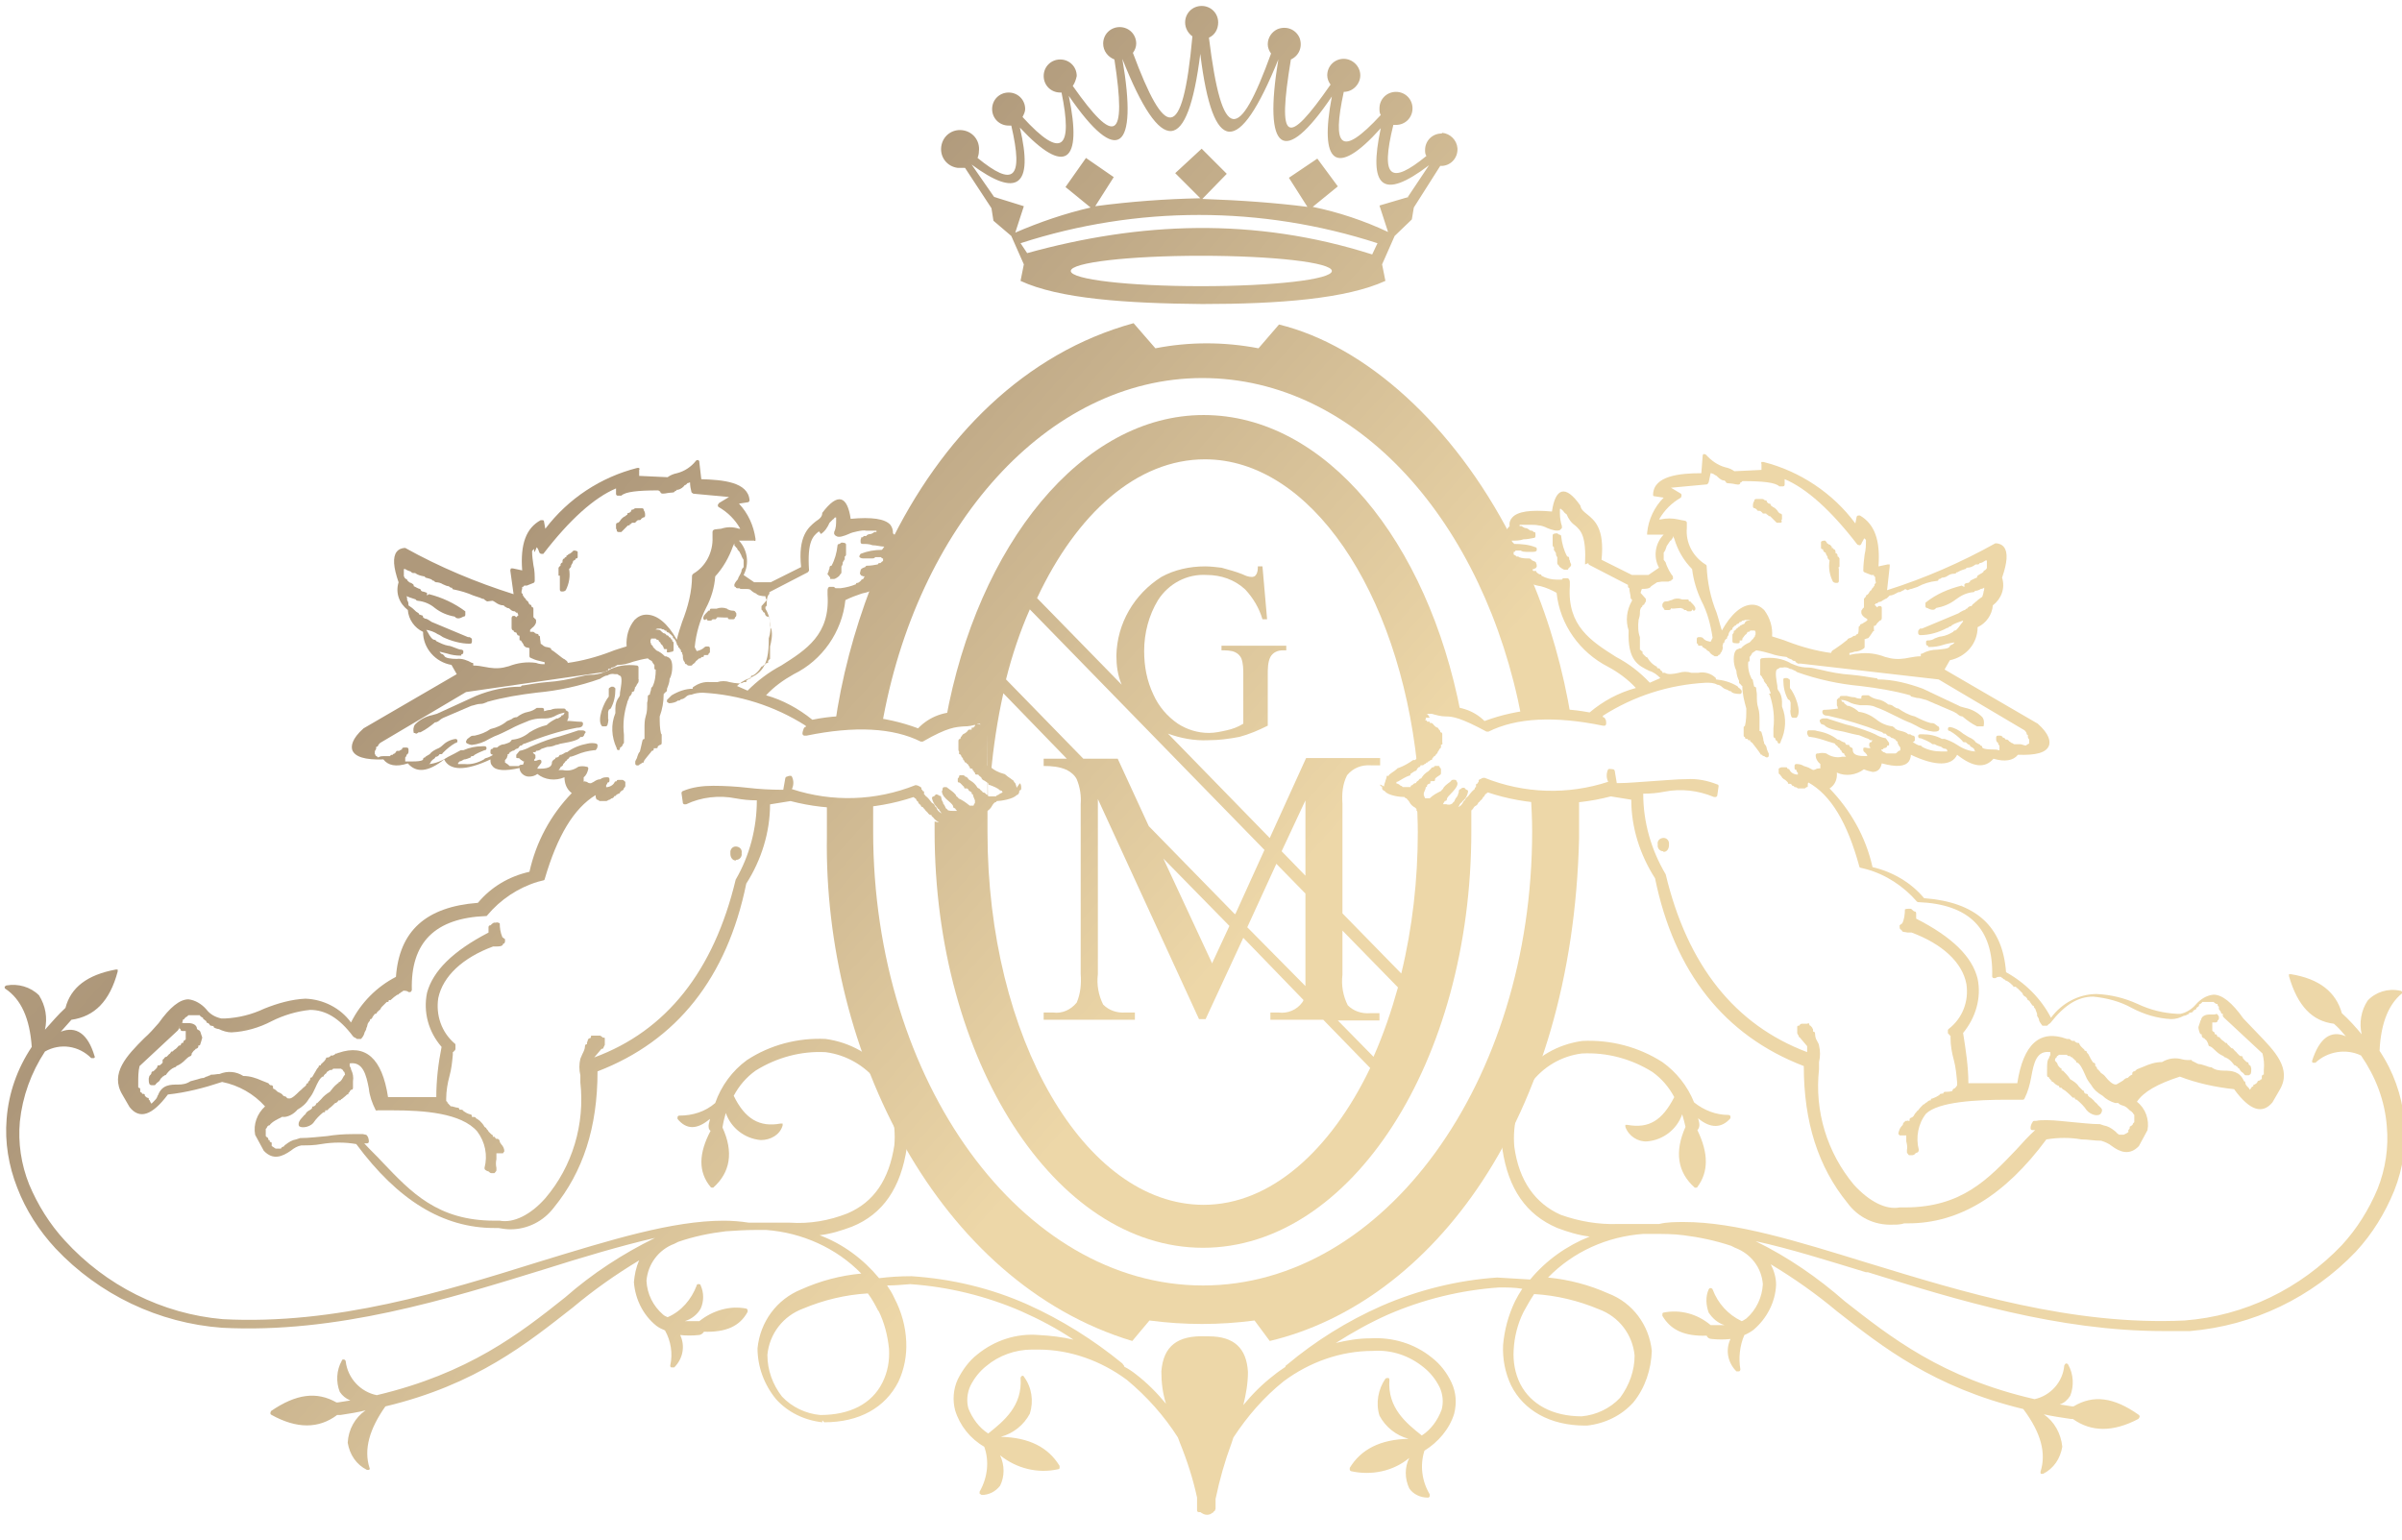 <?xml version="1.0" encoding="UTF-8"?>
<svg id="Calque_1" xmlns="http://www.w3.org/2000/svg" xmlns:xlink="http://www.w3.org/1999/xlink" version="1.1" viewBox="0 0 363.4 233">
  <!-- Generator: Adobe Illustrator 29.5.1, SVG Export Plug-In . SVG Version: 2.1.0 Build 141)  -->
  <defs>
    <style>
      .st0 {
        fill: url(#Dégradé_sans_nom_21);
      }

      .st0, .st1, .st2, .st3 {
        fill-rule: evenodd;
      }

      .st1 {
        fill: url(#Dégradé_sans_nom_22);
      }

      .st2 {
        fill: url(#Dégradé_sans_nom_20);
      }

      .st3 {
        fill: url(#Dégradé_sans_nom_18);
      }

      .st4 {
        fill: url(#Dégradé_sans_nom_19);
      }

      .st5 {
        fill: url(#Dégradé_sans_nom_40);
      }

      .st6 {
        fill: url(#Dégradé_sans_nom_28);
      }

      .st7 {
        fill: url(#Dégradé_sans_nom_29);
      }

      .st8 {
        fill: url(#Dégradé_sans_nom_39);
      }

      .st9 {
        fill: url(#Dégradé_sans_nom_38);
      }

      .st10 {
        fill: url(#Dégradé_sans_nom_31);
      }

      .st11 {
        fill: url(#Dégradé_sans_nom_30);
      }

      .st12 {
        fill: url(#Dégradé_sans_nom_33);
      }

      .st13 {
        fill: url(#Dégradé_sans_nom_32);
      }

      .st14 {
        fill: url(#Dégradé_sans_nom_35);
      }

      .st15 {
        fill: url(#Dégradé_sans_nom_34);
      }

      .st16 {
        fill: url(#Dégradé_sans_nom_37);
      }

      .st17 {
        fill: url(#Dégradé_sans_nom_36);
      }

      .st18 {
        fill: url(#Dégradé_sans_nom_26);
      }

      .st19 {
        fill: url(#Dégradé_sans_nom_25);
      }

      .st20 {
        fill: url(#Dégradé_sans_nom_23);
      }

      .st21 {
        fill: url(#Dégradé_sans_nom_27);
      }

      .st22 {
        fill: url(#Dégradé_sans_nom_24);
      }
    </style>
    <linearGradient id="Dégradé_sans_nom_18" data-name="Dégradé sans nom 18" x1="-75.3" y1="488.8" x2="378.5" y2="83.2" gradientTransform="translate(0 286) scale(1 -1)" gradientUnits="userSpaceOnUse">
      <stop offset="0" stop-color="#edd7a8"/>
      <stop offset=".5" stop-color="#ad977a"/>
      <stop offset=".7" stop-color="#edd7a8"/>
    </linearGradient>
    <linearGradient id="Dégradé_sans_nom_19" data-name="Dégradé sans nom 19" x1="-144.7" y1="411.2" x2="309.2" y2="5.6" gradientTransform="translate(0 286) scale(1 -1)" gradientUnits="userSpaceOnUse">
      <stop offset="0" stop-color="#edd7a8"/>
      <stop offset=".5" stop-color="#ad977a"/>
      <stop offset=".7" stop-color="#edd7a8"/>
    </linearGradient>
    <linearGradient id="Dégradé_sans_nom_20" data-name="Dégradé sans nom 20" x1="-124.5" y1="433.9" x2="329.4" y2="28.2" gradientTransform="translate(0 286) scale(1 -1)" gradientUnits="userSpaceOnUse">
      <stop offset="0" stop-color="#edd7a8"/>
      <stop offset=".5" stop-color="#ad977a"/>
      <stop offset=".7" stop-color="#edd7a8"/>
    </linearGradient>
    <linearGradient id="Dégradé_sans_nom_21" data-name="Dégradé sans nom 21" x1="-133.7" y1="423.6" x2="320.2" y2="17.9" gradientTransform="translate(0 286) scale(1 -1)" gradientUnits="userSpaceOnUse">
      <stop offset="0" stop-color="#edd7a8"/>
      <stop offset=".5" stop-color="#ad977a"/>
      <stop offset=".7" stop-color="#edd7a8"/>
    </linearGradient>
    <linearGradient id="Dégradé_sans_nom_22" data-name="Dégradé sans nom 22" x1="-109.6" y1="450.5" x2="344.2" y2="44.8" gradientTransform="translate(0 286) scale(1 -1)" gradientUnits="userSpaceOnUse">
      <stop offset="0" stop-color="#edd7a8"/>
      <stop offset=".5" stop-color="#ad977a"/>
      <stop offset=".7" stop-color="#edd7a8"/>
    </linearGradient>
    <linearGradient id="Dégradé_sans_nom_23" data-name="Dégradé sans nom 23" x1="-140.6" y1="415.8" x2="313.3" y2="10.2" gradientTransform="translate(0 286) scale(1 -1)" gradientUnits="userSpaceOnUse">
      <stop offset="0" stop-color="#edd7a8"/>
      <stop offset=".5" stop-color="#ad977a"/>
      <stop offset=".7" stop-color="#edd7a8"/>
    </linearGradient>
    <linearGradient id="Dégradé_sans_nom_24" data-name="Dégradé sans nom 24" x1="-128.5" y1="429.3" x2="325.3" y2="23.7" gradientTransform="translate(0 286) scale(1 -1)" gradientUnits="userSpaceOnUse">
      <stop offset="0" stop-color="#edd7a8"/>
      <stop offset=".5" stop-color="#ad977a"/>
      <stop offset=".7" stop-color="#edd7a8"/>
    </linearGradient>
    <linearGradient id="Dégradé_sans_nom_25" data-name="Dégradé sans nom 25" x1="-139.4" y1="417.1" x2="314.4" y2="11.5" gradientTransform="translate(0 286) scale(1 -1)" gradientUnits="userSpaceOnUse">
      <stop offset="0" stop-color="#edd7a8"/>
      <stop offset=".5" stop-color="#ad977a"/>
      <stop offset=".7" stop-color="#edd7a8"/>
    </linearGradient>
    <linearGradient id="Dégradé_sans_nom_26" data-name="Dégradé sans nom 26" x1="-147.3" y1="408.3" x2="306.5" y2="2.6" gradientTransform="translate(0 286) scale(1 -1)" gradientUnits="userSpaceOnUse">
      <stop offset="0" stop-color="#edd7a8"/>
      <stop offset=".5" stop-color="#ad977a"/>
      <stop offset=".7" stop-color="#edd7a8"/>
    </linearGradient>
    <linearGradient id="Dégradé_sans_nom_27" data-name="Dégradé sans nom 27" x1="-210.3" y1="337.8" x2="243.5" y2="-67.9" gradientTransform="translate(0 286) scale(1 -1)" gradientUnits="userSpaceOnUse">
      <stop offset="0" stop-color="#edd7a8"/>
      <stop offset=".5" stop-color="#ad977a"/>
      <stop offset=".7" stop-color="#edd7a8"/>
    </linearGradient>
    <linearGradient id="Dégradé_sans_nom_28" data-name="Dégradé sans nom 28" x1="-154.9" y1="399.8" x2="298.9" y2="-5.9" gradientTransform="translate(0 286) scale(1 -1)" gradientUnits="userSpaceOnUse">
      <stop offset="0" stop-color="#edd7a8"/>
      <stop offset=".5" stop-color="#ad977a"/>
      <stop offset=".7" stop-color="#edd7a8"/>
    </linearGradient>
    <linearGradient id="Dégradé_sans_nom_29" data-name="Dégradé sans nom 29" x1="-157.3" y1="397.1" x2="296.6" y2="-8.5" gradientTransform="translate(0 286) scale(1 -1)" gradientUnits="userSpaceOnUse">
      <stop offset="0" stop-color="#edd7a8"/>
      <stop offset=".5" stop-color="#ad977a"/>
      <stop offset=".7" stop-color="#edd7a8"/>
    </linearGradient>
    <linearGradient id="Dégradé_sans_nom_30" data-name="Dégradé sans nom 30" x1="-170.1" y1="382.8" x2="283.7" y2="-22.9" gradientTransform="translate(0 286) scale(1 -1)" gradientUnits="userSpaceOnUse">
      <stop offset="0" stop-color="#edd7a8"/>
      <stop offset=".5" stop-color="#ad977a"/>
      <stop offset=".7" stop-color="#edd7a8"/>
    </linearGradient>
    <linearGradient id="Dégradé_sans_nom_31" data-name="Dégradé sans nom 31" x1="-159.9" y1="394.2" x2="293.9" y2="-11.4" gradientTransform="translate(0 286) scale(1 -1)" gradientUnits="userSpaceOnUse">
      <stop offset="0" stop-color="#edd7a8"/>
      <stop offset=".5" stop-color="#ad977a"/>
      <stop offset=".7" stop-color="#edd7a8"/>
    </linearGradient>
    <linearGradient id="Dégradé_sans_nom_32" data-name="Dégradé sans nom 32" x1="-75.5" y1="488.7" x2="378.4" y2="83" gradientTransform="translate(0 286) scale(1 -1)" gradientUnits="userSpaceOnUse">
      <stop offset="0" stop-color="#edd7a8"/>
      <stop offset=".5" stop-color="#ad977a"/>
      <stop offset=".7" stop-color="#edd7a8"/>
    </linearGradient>
    <linearGradient id="Dégradé_sans_nom_33" data-name="Dégradé sans nom 33" x1="-79.3" y1="484.4" x2="374.6" y2="78.8" gradientTransform="translate(0 286) scale(1 -1)" gradientUnits="userSpaceOnUse">
      <stop offset="0" stop-color="#edd7a8"/>
      <stop offset=".5" stop-color="#ad977a"/>
      <stop offset=".7" stop-color="#edd7a8"/>
    </linearGradient>
    <linearGradient id="Dégradé_sans_nom_34" data-name="Dégradé sans nom 34" x1="-62.2" y1="503.5" x2="391.6" y2="97.8" gradientTransform="translate(0 286) scale(1 -1)" gradientUnits="userSpaceOnUse">
      <stop offset="0" stop-color="#edd7a8"/>
      <stop offset=".5" stop-color="#ad977a"/>
      <stop offset=".7" stop-color="#edd7a8"/>
    </linearGradient>
    <linearGradient id="Dégradé_sans_nom_35" data-name="Dégradé sans nom 35" x1="-61.9" y1="503.8" x2="391.9" y2="98.2" gradientTransform="translate(0 286) scale(1 -1)" gradientUnits="userSpaceOnUse">
      <stop offset="0" stop-color="#edd7a8"/>
      <stop offset=".5" stop-color="#ad977a"/>
      <stop offset=".7" stop-color="#edd7a8"/>
    </linearGradient>
    <linearGradient id="Dégradé_sans_nom_36" data-name="Dégradé sans nom 36" x1="-71.3" y1="493.3" x2="382.5" y2="87.7" gradientTransform="translate(0 286) scale(1 -1)" gradientUnits="userSpaceOnUse">
      <stop offset="0" stop-color="#edd7a8"/>
      <stop offset=".5" stop-color="#ad977a"/>
      <stop offset=".7" stop-color="#edd7a8"/>
    </linearGradient>
    <linearGradient id="Dégradé_sans_nom_37" data-name="Dégradé sans nom 37" x1="-74.8" y1="489.4" x2="379" y2="83.8" gradientTransform="translate(0 286) scale(1 -1)" gradientUnits="userSpaceOnUse">
      <stop offset="0" stop-color="#edd7a8"/>
      <stop offset=".5" stop-color="#ad977a"/>
      <stop offset=".7" stop-color="#edd7a8"/>
    </linearGradient>
    <linearGradient id="Dégradé_sans_nom_38" data-name="Dégradé sans nom 38" x1="-94.4" y1="467.5" x2="359.4" y2="61.8" gradientTransform="translate(0 286) scale(1 -1)" gradientUnits="userSpaceOnUse">
      <stop offset="0" stop-color="#edd7a8"/>
      <stop offset=".5" stop-color="#ad977a"/>
      <stop offset=".7" stop-color="#edd7a8"/>
    </linearGradient>
    <linearGradient id="Dégradé_sans_nom_39" data-name="Dégradé sans nom 39" x1="-79.1" y1="484.6" x2="374.7" y2="79" gradientTransform="translate(0 286) scale(1 -1)" gradientUnits="userSpaceOnUse">
      <stop offset="0" stop-color="#edd7a8"/>
      <stop offset=".5" stop-color="#ad977a"/>
      <stop offset=".7" stop-color="#edd7a8"/>
    </linearGradient>
    <linearGradient id="Dégradé_sans_nom_40" data-name="Dégradé sans nom 40" x1="-71.1" y1="493.6" x2="382.8" y2="88" gradientTransform="translate(0 286) scale(1 -1)" gradientUnits="userSpaceOnUse">
      <stop offset="0" stop-color="#edd7a8"/>
      <stop offset=".5" stop-color="#ad977a"/>
      <stop offset=".7" stop-color="#edd7a8"/>
    </linearGradient>
  </defs>
  <g id="Calque_2">
    <g id="Calque_1-2">
      <path class="st3" d="M218.1,20.2c-1.4,0-2.5,1.1-2.5,2.5,0,.3,0,.6.2.9-5.4,4.4-7,3.4-5-4.7.1,0,.2,0,.4,0,1.4,0,2.5-1.1,2.5-2.5s-1.1-2.5-2.5-2.5-2.5,1.1-2.5,2.5h0c0,.4,0,.7.2,1-6.1,6.6-7.4,4.8-5.6-3.5,1.4,0,2.5-1.2,2.5-2.5,0-1.4-1.2-2.5-2.5-2.5-1.4,0-2.5,1.1-2.5,2.5,0,.5.2,1,.5,1.4-6.6,9.5-8.1,8.9-6-3.8,1.3-.6,1.8-2,1.3-3.3-.6-1.3-2-1.8-3.3-1.3-.9.4-1.5,1.3-1.5,2.3,0,.5.2,1,.5,1.4-4.9,13.5-7.4,13.7-9.4-2.4.9-.4,1.4-1.3,1.4-2.3,0-1.4-1.1-2.5-2.5-2.5s-2.5,1.1-2.5,2.5c0,.8.4,1.6,1.1,2.1-1.5,16.5-4.2,15.4-9,2.5.3-.4.5-.9.5-1.4,0-1.4-1.1-2.5-2.5-2.5-1.4,0-2.5,1.1-2.5,2.5,0,1.1.7,2,1.7,2.4,1.9,12.3.1,13.1-6.3,4,.3-.4.5-1,.6-1.5,0-1.4-1.1-2.5-2.5-2.5-1.4,0-2.5,1.1-2.5,2.5,0,1.4,1.1,2.5,2.5,2.5,0,0,0,0,0,0h.2c1.7,8.3.2,10.4-5.9,3.7.2-.4.4-.8.4-1.2,0-1.4-1.1-2.5-2.5-2.5s-2.5,1.1-2.5,2.5c0,1.4,1.1,2.5,2.5,2.5,0,0,0,0,0,0,.1,0,.3,0,.4,0,1.9,8.2.3,9.3-5.1,4.9.1-.3.2-.6.2-1,.2-1.6-.9-3-2.5-3.2-1.6-.2-3,.9-3.2,2.5-.2,1.6.9,3,2.5,3.2.4,0,.7,0,1.1,0l4,6.1.3,1.9,2.7,2.3,1.9,4.3-.5,2.5c5.8,2.7,15.9,3.4,27.5,3.5h0c11.7,0,21.8-.8,27.7-3.5l-.5-2.5,1.9-4.3,2.6-2.5.3-1.8,4-6.3c.1,0,.2,0,.3,0,1.4-.1,2.4-1.3,2.3-2.7-.1-1.2-1.1-2.2-2.3-2.3M181.7,43.3c-10.9,0-19.7-1-19.7-2.3s8.9-2.3,19.7-2.3,19.8,1,19.8,2.3-8.9,2.3-19.8,2.3M207.6,38.5c-17.9-5.7-35.2-4.9-52.2-.2l-1-1.5c17.6-5.7,36.4-5.7,54,0l-.8,1.7ZM213.1,29.8l-4.4,1.3,1.3,4c-3.6-1.7-7.5-3-11.4-3.8l3.8-3.1-3.1-4.2-4.3,2.9,2.8,4.4c-4.7-.6-10-1-15.9-1.2l3.7-3.8-3.8-3.8-4,3.7,3.8,3.8c-5.3.1-10.6.5-15.9,1.2l2.8-4.4-4.2-2.9-3.1,4.4,3.8,3.1c-3.9.9-7.7,2.2-11.4,3.8l1.3-4-4.5-1.4-3.4-4.9c6.9,5.1,9.4,3.3,7.3-5.6,6.9,7.4,9.5,5.3,7.4-4.8,7.4,10.8,10.5,8.3,8.1-5.6,5.9,14.9,9.9,14.5,11.8-.8v-1.7c0,.3,0,.6,0,.9v-.9,1.8c1.9,15.4,5.8,15.6,11.8.8-2.3,14,.8,16.4,8.1,5.6-1.9,10,.5,12.5,7.4,4.8-1.9,8.9.2,11,7.3,5.6l-3.2,4.8Z"/>
      <path class="st4" d="M363.3,150.4c.1,0,.2-.2.1-.3,0-.1-.1-.2-.3-.2-1.8-.4-3.7.2-4.9,1.5-1,1.5-1.3,3.4-.9,5.1-.9-1.1-1.9-2.2-3-3.2-.9-3.2-3.4-5.2-7.7-5.9,0,0-.2,0-.3,0,0,0,0,.2,0,.3,1.3,4.5,3.5,6.8,6.8,7.2.7.6,1.3,1.3,1.8,1.9-2.3-1-4,.3-5.1,3.7,0,.1,0,.3.1.3.1,0,.3,0,.4,0,1.8-1.7,4.6-2.2,6.9-1.1,2.2,3.2,3.6,6.8,3.9,10.7.3,3.2-.2,6.5-1.4,9.5-1.3,3.1-3.1,6-5.4,8.5-6.3,6.6-14.7,10.7-23.8,11.4-17,.8-33.5-4.3-47.9-8.7-10.7-3.3-20-6.2-27.8-6.2-1.3,0-2.6,0-3.8.3h-3.2c-1,0-2,0-3,0-3,.1-5.9-.4-8.7-1.4-3.8-1.7-6.3-5.1-7-10.3-.3-3.4.6-6.8,2.5-9.6,1.9-2.5,4.6-4.1,7.7-4.5,3.8-.2,7.5.8,10.7,2.8,1.4,1,2.5,2.3,3.3,3.8-1.8,3.5-3.8,4.8-7.1,4.2,0,0-.2,0-.3,0,0,0,0,.2,0,.3.5,1.4,1.9,2.3,3.3,2.2,2.4-.2,4.5-1.8,5.3-4.1.2.7.4,1.4.5,1.9-1.7,3.8-1.2,6.9,1.4,9.2,0,0,.2,0,.2,0,0,0,.2,0,.2-.1,1.7-2.3,1.7-5.1,0-8.6.2-.2.3-.5.3-.8,0-.3-.1-.7-.2-1,1.9,1.6,3.6,1.5,4.9,0v-.3c0-.1-.2-.2-.3-.2-1.9,0-3.7-.7-5.2-1.9-1-2.5-2.7-4.6-4.8-6.1-3.6-2.3-7.8-3.4-12.1-3.2-3.7.5-7,2.4-9.2,5.3-2.2,3.2-3.3,7.2-2.9,11.1.9,6,3.6,9.9,8.3,11.9,1.6.6,3.2,1.1,4.9,1.3-3.5,1.4-6.6,3.6-9,6.5-1.5-.1-3.2-.2-5-.3-6,.4-12,1.9-17.5,4.3-5.2,2.3-10,5.3-14.3,8.9-.2.1-.3.3-.2.3-.6.4-1.2.8-1.8,1.3-1.7,1.3-3.2,2.8-4.6,4.5.4-1.6.7-3.3.7-5-.2-3.6-2.1-5.4-5.9-5.4h-.4c-4.4-.2-6.5,1.5-6.8,5.3,0,1.7.2,3.3.7,4.9-1.4-1.7-2.9-3.2-4.6-4.5-.5-.4-1.1-.8-1.7-1.1,0-.2-.2-.3-.3-.5-4.4-3.6-9.2-6.6-14.3-8.9-5.6-2.5-11.5-3.9-17.6-4.3-1.7,0-3.4.1-4.9.3-2.4-2.9-5.5-5.2-9-6.5,1.7-.2,3.3-.7,4.9-1.3,4.7-1.9,7.4-5.9,8.3-12,.3-3.9-.7-7.8-2.9-11-2.3-3-5.7-4.9-9.4-5.4-4.2-.2-8.4.9-11.9,3.2-2.2,1.6-3.9,3.9-4.8,6.5-1.5,1.3-3.4,1.9-5.4,1.9h0c-.1,0-.2,0-.3.2,0,0,0,.2,0,.3,1.3,1.6,2.9,1.7,4.9,0,0,.3-.2.7-.2,1,0,.3,0,.6.3.8-1.8,3.4-1.9,6.2,0,8.5,0,0,.1.1.2.1,0,0,.2,0,.2,0,2.6-2.3,3.1-5.4,1.4-9.1.1-.7.3-1.5.5-2.2.8,2.3,2.9,3.9,5.3,4.1,1.5,0,2.9-.8,3.3-2.2,0,0,0-.2,0-.3,0,0-.2,0-.3,0-3.2.6-5.4-.7-7.1-4.2.8-1.5,1.9-2.8,3.3-3.8,3.2-2,6.9-3,10.6-2.8,3.1.4,5.9,2,7.9,4.5,1.9,2.8,2.8,6.2,2.5,9.6-.8,5.2-3.1,8.6-7.1,10.3-2.8,1.1-5.7,1.6-8.7,1.4h-6.2c-1.3-.2-2.6-.3-3.8-.3-7.8,0-17.1,2.9-27.9,6.2-14.4,4.5-30.8,9.6-47.9,8.7-9.2-.8-17.7-5.1-23.9-11.9-2.3-2.5-4.1-5.4-5.4-8.5-1.2-3-1.7-6.3-1.4-9.5.4-3.8,1.7-7.4,3.8-10.6,2.3-1.3,5.1-.9,7,1,.1,0,.3,0,.4,0,.1,0,.2-.2.1-.3-1-3.4-2.8-4.6-5.1-3.7.5-.6,1.1-1.2,1.6-1.8,3.5-.5,5.8-2.8,7-7.3,0,0,0-.2,0-.3-.1,0-.2,0-.3,0-4.3.8-6.8,2.7-7.6,5.8-1.1,1-2.1,2.2-3.1,3.3.4-1.8.1-3.6-.9-5.2-1.3-1.3-3.2-1.8-4.9-1.5-.1,0-.2.1-.3.2,0,.1,0,.3.1.3,2.4,1.6,3.7,4.5,4,8.8-2.2,3.3-3.5,7-3.8,10.9-.3,3.5.3,7.1,1.6,10.4,1.3,3.4,3.3,6.5,5.8,9.2,6.6,7,15.6,11.3,25.2,12,17.3.9,34-4.3,48.6-8.8,6-1.9,11.7-3.6,16.9-4.8-4.9,2.4-9.5,5.4-13.6,9-6.9,5.5-14.6,11.5-28.5,14.8-2.5-.5-4.4-2.6-4.7-5.1,0-.1-.1-.3-.3-.3-.1,0-.3,0-.3.2-.8,1.4-.9,3.2-.3,4.7.4.6.9,1,1.6,1.3l-1.9.3h-.2c-3-1.7-6.1-1.3-9.9,1.3,0,0-.1.2-.1.3,0,.1,0,.2.2.3,3.8,2.1,7.1,2.1,9.9,0,.2,0,.3,0,.5,0,1.3-.2,2.6-.4,3.8-.7-1.6,1.1-2.6,2.9-2.7,4.9.3,1.8,1.3,3.3,2.9,4.1.1,0,.2,0,.3,0,.1,0,.2-.2.1-.3-.9-2.8,0-5.9,2.4-9.3,13.8-3.3,21.5-9.6,28.4-15,3.1-2.6,6.5-5,10-7.1-.5,1.1-.7,2.2-.8,3.3.2,2.6,1.4,5,3.4,6.6.4.3.8.5,1.3.7.9,1.6,1.2,3.5.8,5.3,0,.1,0,.3.2.3.1,0,.3,0,.4,0,1.3-1.3,1.7-3.2.9-4.9.9.1,1.9.1,2.8,0,.3,0,.6-.2.8-.5,3.3.1,5.4-.8,6.6-3,0,0,0-.2,0-.3,0,0-.1-.2-.2-.2-2.5-.5-5.1.3-7.1,1.9h-.3c-.6,0-1.3,0-1.9,0,1-.3,1.9-1,2.4-1.9.5-1.1.5-2.4,0-3.5,0-.2-.2-.2-.4-.2,0,0-.2,0-.2.2-.8,2.1-2.3,3.9-4.4,4.8-.2-.1-.5-.2-.7-.4-1.5-1.3-2.4-3.1-2.5-5.1.2-2.5,1.8-4.7,4.2-5.6l.6-.3c2.3-.8,4.7-1.3,7.2-1.6,1.5-.1,3-.2,4.6-.2h1.5c5.4.4,10.6,2.7,14.4,6.6-3.2.3-6.2,1.1-9.1,2.4-3.7,1.5-6.2,4.9-6.6,8.9,0,2.8,1,5.5,2.8,7.7,1.8,2,4.3,3.2,7,3.5v-.3l.3.3c5.3,0,9.2-2.2,11.2-6.1.9-1.9,1.3-4,1.2-6.1-.1-2.3-.7-4.5-1.8-6.6-.3-.7-.7-1.3-1.1-1.9,1.1,0,2.3-.1,3.5-.2,5.8.4,11.5,1.8,16.8,4.1,2.7,1.2,5.4,2.6,7.9,4.3-1.7-.4-3.4-.6-5.2-.7-3.4-.3-6.7.8-9.3,2.9-1.3,1-2.3,2.4-3,3.8-.7,1.5-.8,3.2-.4,4.7.7,2.3,2.3,4.3,4.4,5.5.8,2.2.5,4.7-.7,6.8,0,0,0,.2,0,.3,0,0,.2.1.3.2,1.1,0,2.1-.5,2.8-1.4.7-1.4.7-3.1,0-4.6,2.5,2,5.7,2.8,8.8,2.1,0,0,.2,0,.2-.2,0,0,0-.2,0-.3-1.7-2.8-4.6-4.3-8.9-4.4,1.9-.5,3.5-1.8,4.4-3.5.6-1.9.3-4-.9-5.6,0-.1-.2-.2-.3-.1-.1,0-.2.2-.2.3.3,4.2-2.5,6.5-4.9,8.4-1.4-.9-2.4-2.3-3-3.8-.3-1.1-.2-2.3.3-3.4.6-1.2,1.4-2.2,2.4-3,1.9-1.6,4.4-2.5,6.9-2.5h1c4.8,0,9.5,1.7,13.4,4.6,3,2.5,5.6,5.4,7.7,8.7l.3.8c1.1,2.7,2,5.5,2.6,8.3v1.9c0,.2.1.3.3.3h.2c.3.2.6.4,1,.4h0c.3,0,.6-.1.8-.3,0,0,.2,0,.2-.2.2,0,.2-.2.3-.4v-1.5c.6-2.9,1.4-5.7,2.4-8.4l.3-.9c2.1-3.2,4.6-6.1,7.6-8.5,3.9-2.9,8.6-4.6,13.5-4.6,2.8-.2,5.5.7,7.7,2.5,1,.8,1.8,1.8,2.4,3,.5,1.1.6,2.3.3,3.4-.6,1.6-1.6,3-3,3.9-2.4-1.9-5.2-4.2-4.9-8.4,0-.1,0-.3-.2-.3-.1,0-.3,0-.4.1-1.1,1.6-1.5,3.7-.9,5.6.9,1.7,2.5,3,4.4,3.5-4.3.1-7.2,1.6-8.9,4.4,0,0,0,.2,0,.3,0,0,.1.2.2.2,3.1.7,6.4,0,8.8-2-.7,1.4-.7,3.1,0,4.6.6.9,1.7,1.4,2.8,1.4.1,0,.2,0,.3-.2,0,0,0-.2,0-.3-1.2-2-1.5-4.4-.8-6.6,2.1-1.3,3.8-3.3,4.5-5.6.4-1.6.3-3.2-.4-4.7-.7-1.5-1.7-2.8-3-3.8-2.6-2.1-5.9-3.1-9.3-2.9-1.8,0-3.5.3-5.2.7,2.5-1.6,5.2-3.1,7.9-4.3,5.3-2.3,11-3.7,16.8-4.1,1.2,0,2.4,0,3.5.2-.4.6-.8,1.3-1.1,1.9-1,2.1-1.6,4.3-1.8,6.6-.1,2.1.3,4.2,1.2,6.1,1.9,3.8,5.9,6.1,11.2,6.1h.3c2.7-.3,5.2-1.5,7-3.5,1.8-2.2,2.7-5,2.8-7.8-.4-3.9-2.9-7.3-6.6-8.7-2.9-1.3-6-2.1-9.1-2.4,3.8-3.9,8.9-6.2,14.4-6.6h1.4c1.6,0,3.2,0,4.7.2,2.4.3,4.8.8,7.2,1.6l.6.3c2.4.9,4,3,4.2,5.5-.1,2-1,3.9-2.5,5.2-.2.1-.4.3-.7.4-2.1-1-3.6-2.7-4.4-4.8,0-.1-.2-.2-.3-.2-.1,0-.2,0-.3.2-.5,1.1-.4,2.4,0,3.5.6.9,1.4,1.6,2.4,1.9-.6,0-1.3,0-1.9,0h-.2c-2-1.7-4.6-2.4-7.1-1.9,0,0-.2,0-.2.2,0,0,0,.2,0,.3,1.3,2.2,3.4,3.1,6.7,3,.1.3.4.5.8.5.9.1,1.9.1,2.8,0-.8,1.7-.4,3.6.9,4.9.1,0,.3,0,.4,0,.1,0,.2-.2.2-.3-.3-1.7-.1-3.6.6-5.2.5-.2,1-.5,1.4-.8,2-1.7,3.3-4.2,3.4-6.8,0-1.1-.3-2.1-.8-3.1,3.5,2.1,6.9,4.5,10,7.1,6.9,5.4,14.6,11.5,28.2,14.8,2.7,3.6,3.5,6.7,2.6,9.5,0,.1,0,.3.1.3.1,0,.2,0,.3,0,1.6-.8,2.6-2.3,2.9-4.1-.2-2-1.2-3.8-2.8-4.9,1.4.3,2.7.5,4.1.7h.3c2.8,2,6.1,2,9.9,0,0,0,.1-.1.2-.3,0-.1,0-.2-.1-.3-3.8-2.7-6.9-3.1-9.9-1.3h-.2l-1.9-.3c.7-.2,1.2-.7,1.6-1.3.6-1.5.5-3.3-.3-4.7,0-.1-.2-.2-.3-.2-.1,0-.2.1-.3.3-.2,2.5-2.1,4.6-4.5,5.1-14-3.2-21.8-9.4-28.7-14.8-4.1-3.6-8.6-6.7-13.5-9.1,5.1,1.1,10.8,2.9,16.7,4.7h.3c13.5,4.2,28.8,8.9,44.7,8.9h4c9.6-.8,18.5-5.1,25.1-12,2.5-2.7,4.4-5.8,5.8-9.2,2.8-7,2-14.9-2.2-21.2.2-4.4,1.5-7.4,3.8-9M132.9,198.3c.9,1.8,1.4,3.8,1.6,5.8.1,1.8-.2,3.5-1,5.1-1.6,3.2-4.9,4.9-9.4,4.9-2.2-.2-4.3-1.2-5.8-2.8-1.4-1.8-2.2-4-2.2-6.3.3-3.2,2.4-5.9,5.4-7,3.1-1.3,6.4-2.1,9.8-2.3.6.8,1.1,1.7,1.6,2.7M241.9,198.1c3,1.1,5.1,3.8,5.4,7,0,2.3-.8,4.5-2.2,6.4-1.5,1.6-3.6,2.6-5.8,2.8-4.4,0-7.7-1.8-9.3-4.9-.8-1.6-1.1-3.4-1-5.1.1-2,.6-4,1.5-5.8.5-.9,1-1.8,1.6-2.7,3.4.2,6.7,1,9.8,2.3h0Z"/>
      <path class="st2" d="M221.7,122.4s-1.7.9-2.1.8-2.2-.6-2.5-.6c-.9-.4-1.8-.8-2.7-1.4,0,1.5.1,3.1.1,4.7,0,7.2-.8,14.4-2.5,21.4l-8.9-9.1v-16.6c-.1-1.5,0-2.9.7-4.3.9-1.1,2.2-1.6,3.6-1.5h1.4v-1.1h-11.2l-5.5,12.1-15.4-15.8c1.9.7,4,1.1,6.1,1,1.6,0,3.1-.2,4.7-.5,1.5-.4,2.9-1,4.3-1.7v-7.7c0-.9,0-1.9.4-2.7.4-.7,1.1-1,1.9-1h.5v-.7h-9.8v.7c.7,0,1.5,0,2.1.3.4.2.7.5.9.9.3.8.3,1.7.3,2.5v7.4c-.8.5-1.6.8-2.5,1-.9.2-1.8.4-2.7.4-1.7,0-3.3-.5-4.7-1.4-1.6-1.1-2.9-2.6-3.7-4.4-1-2.1-1.4-4.3-1.4-6.6,0-2.7.7-5.4,2.1-7.7,1.6-2.5,4.4-4,7.4-3.8,2.1,0,4.2.7,5.8,2.2,1.2,1.3,2.1,2.8,2.6,4.5h.7l-.7-8h-.7c0,.4,0,.9-.3,1.3-.1.2-.4.3-.6.3-.5,0-1-.2-1.4-.4-1-.4-2.1-.7-3.2-1-.8-.1-1.7-.2-2.5-.2-2.3,0-4.6.5-6.6,1.6-4.1,2.6-6.7,7-6.8,11.9,0,1.5.2,3,.8,4.4l-12.8-13.1c6-12.8,15.1-21,25.4-21,15.9,0,29.3,19.9,32.1,46.2l1.1-.7,1.3-1.4.5-1.7-.3-1.5c-.4-.3-.8-.7-1.3-.9-.3-.2-.5-.4-.8-.7l.2-.8c.3-.2.7-.4,1.1-.5h2.9c.2,0,1.5.3,1.9.4-5-26-20.5-45.1-38.9-45.1s-34.2,19.6-39,46.1l1.7-.3h1.9s1.2,0,1.3.2.5,1.3.5,1.3l-1.5,1.8c-.3.3-.5.6-.7.9,0,.2.6,2.2.6,2.2l3,2.1c.4-4.1,1-8.2,1.9-12.2l9.6,9.9h-3.5v1.1c1.2,0,2.4.1,3.5.6.6.3,1.2.8,1.5,1.4.5,1.2.7,2.5.6,3.8v25.7c.1,1.4,0,2.9-.6,4.3-.9,1.1-2.2,1.7-3.6,1.5h-1.4v1.1h13.8v-1.1h-1.4c-1.3.1-2.5-.3-3.4-1.2-.7-1.4-1-3-.8-4.6v-26.5l15.3,33.3h1l5.7-12.3,9.1,9.4c0,.1-.1.3-.2.4-.8,1.1-2.2,1.7-3.6,1.5h-1.2v1.1h8l7.1,7.3c-6,12.5-15.1,20.7-25.2,20.7-18,0-32.7-25.3-32.7-56.4s0-2.8.1-4.3l-1.3,1.2s-2.1,1.6-2.3,1.6-1.6.4-2,.4-2.1-.4-2.5-.5v1.5c0,34.6,18.2,63,40.6,63s40.6-28.2,40.6-63,0-2.8,0-4.2l-.6.7ZM183.4,145.8l-7.4-15.9,10,10.2-2.6,5.6ZM186.8,138.3l-13-13.3-4.7-10.2h-5.2l-11.7-12c.9-3.6,2.1-7.2,3.6-10.6l35.5,36.4-4.4,9.7ZM197.5,147.5v1.7l-8.8-8.9,4.4-9.6,4.4,4.5v12.4ZM197.5,132.5l-3.6-3.7,3.6-7.7v11.4ZM207.8,159.9l-5.4-5.5h6.3v-1.1h-1.4c-1.3.1-2.5-.3-3.4-1.2-.7-1.4-1-3-.8-4.6v-6.7l8.4,8.6c-1,3.6-2.2,7.1-3.7,10.5"/>
      <path class="st0" d="M238.1,120.6h-6.1c0-.1-.4-.3-.4-.3.1,1.8.2,3.6.2,5.5,0,37.9-22.4,68.7-49.8,68.7s-49.9-30.8-49.9-68.7v-4.3c-.8.2-1.6.3-2.4.4-.6,0-4.4-.3-4.6-.3v5c-.5,32.5,16.7,67.4,46.2,76.3l2.6-3.1c5.3.7,10.6.7,15.9,0l2.3,3.1c24.4-5.8,45.8-33.4,46.8-76.1v-6.4c-.2,0-.4.1-.6.2"/>
      <path class="st1" d="M133.4,109.9c5.2-30.2,25-52.7,48.5-52.7s42.7,21.9,48.3,51.4h1.6c0-.1,3.1-.1,3.1-.1h1.8l1,.2c-1.2-7.3-3.2-14.5-6.1-21.3h-.2c-.6-.3-1.1-.7-1.6-1.1-.4-.3-.7-.7-1.1-1.1-.3-.6-.5-1.3-.6-1.9v-1.5l.5-.6c-8.7-16.9-22-28.9-35.1-32.1l-3.1,3.6c-5.2-1-10.5-1-15.6,0l-3.3-3.8c-16.4,4.5-29.1,17.2-37.1,33.9l.3.3c0,.5,0,1.1.2,1.6.1.3-.7,1.9-.7,2.2-.2.4-.4.8-.8,1.2l-1.6.6c-2.6,6.8-4.5,13.9-5.5,21.1h4.4l2.8.2Z"/>
      <path class="st20" d="M106.9,93.6c0,.2.1.3.3.3h.3s.2,0,.3-.2h.5c0-.1.2-.2.2-.3h.2c.5,0,1.4.1,1.4,0,0,.2.1.3.3.3h.5c.2,0,.3-.1.3-.3,0,0,0,0,0,0h0c.1,0,.2-.2.2-.3h0c0,0,0-.2,0-.3l-.2-.3c0,0-.1-.1-.3-.1-.3,0-.6-.1-.8-.2,0,0,0,0-.1-.1-.5-.2-1.1-.2-1.6,0-.2,0-.4,0-.7,0-.2,0-.3,0-.3.2s-.3,0-.3.2l-.2.2c-.2.2-.5.5-.5.8s.2.3.3.3"/>
      <path class="st22" d="M125.6,87.6c.1,0,.2,0,.3,0h.3s.2,0,.7-.4c0,0,.2-.2.2-.3.1,0,.2-.2.2-.3v-.9c.1-.1.2-.3.2-.5,0,0,0-.2,0-.1,0-.1.2-.2.2-.4h.1c0-.2,0-.3,0-.5.1,0,.2-.2.2-.3,0-.3,0-.7,0-1,0-.2,0-.3,0-.5,0-.3-.5-.3-.7-.3l-.3.2c-.2,0-.3.1-.3.3h0c-.1,1-.4,2.1-.9,3-.2,0-.3.1-.3.3,0,.1,0,.2-.1.3,0,.2-.1.4-.2.6,0,0,0,.2.1.2l.3.4Z"/>
      <path class="st19" d="M93.3,80.2c0,.2.1.3.3.3h.2c0,0,.1,0,.2,0l.5-.5c.2-.2.3-.3.5-.5.2,0,.3,0,.3-.2h0c.1,0,.2,0,.3-.2,0,0,0,0,0,0,0,0,.2,0,.3,0h.2c0-.1.4-.4.4-.4.3,0,.5,0,.5-.2l.3-.2c.2,0,.3-.1.3-.3,0-.3,0-.5-.2-.8,0-.2-.1-.3-.3-.3h-.8c-.2,0-.3,0-.5.2h0c-.2,0-.3,0-.3.2,0,.1-.2.2-.3.3-.2,0-.3,0-.3.3-.1,0-.2.1-.3.2-.3.1-.6.4-.8.7,0,.1-.2.2-.3.3-.2,0-.3.1-.3.3h0v.5c0,0,0,.2.1.2,0,0,0,.2,0,.2"/>
      <path class="st18" d="M84.7,87.3c0,.5,0,1,0,1.5v.4c0,.2.1.3.3.3.2,0,.4,0,.6-.2.5-1,.7-2.1.5-3.2,0,0,.3-.3.3-.4,0-.1,0-.2.1-.3.1-.2.2-.3.2-.5,0,0,0,0,.1-.1.2,0,.3-.2.3-.3.1,0,.3,0,.3-.2,0-.1,0-.3,0-.4,0,0,0-.1,0,0,0-.1,0-.3,0-.4,0-.1-.3-.2-.5-.2s-.2,0-.2.1c0,0-.2.1-.2.2-.1,0-.2.1-.3.2-.1,0-.2,0-.3.2-.2,0-.3.2-.2.3-.1,0-.3,0-.3.2-.2,0-.3.2-.3.4,0,0,0,.1,0,.2-.1,0-.3.2-.3.3v.2c-.2.1-.2.2-.3.3,0,.1,0,.2,0,.3,0,.3,0,.6,0,.9h.2"/>
      <path class="st21" d="M29.8,155.7c0-.6-.6-.9-1.3-.9-.3,0-.5,0-.8,0-.1-.1-.3-.1-.4,0,0,0,0,0,0,0,0,0-.1.2-.2.3v.3c0,.1,0,.2.2.3,0,.2.1.3.3.3h.1c.1,0,.3,0,.4,0v1.2c0,.2-.3.2-.3.3,0,0-.1.2-.1.3-.2,0-.3,0-.3.2,0,0-.1.2-.2.2-.1,0-.2,0-.3.2l-.3.3c-.2.1-.4.3-.5.4-.2,0-.2,0-.3.2s-.3.2-.3.3l-.3.3c-.2,0-.3.1-.4.3,0,0-.2.1-.2.2,0,.1,0,.3,0,.4,0,0-.1.1-.2.2,0,0-.2.2-.3.2-.2,0-.3,0-.3.2s-.5.6-.6.7c-.2,0-.3.1-.3.3h0c0,.1-.2.3-.3.4,0,.1-.1.3-.1.4,0,.3,0,.6.1.8,0,.1.2.2.3.2h.2c0,0,.1,0,.2,0,.1,0,.2,0,.3-.2l.2-.2c.2-.1.4-.3.5-.6.1,0,.2-.2.3-.3.1,0,.2-.1.3-.2.1,0,.2,0,.3-.2.3-.4.7-.8,1.2-1,0,0,.2,0,.3-.2.5-.2.9-.5,1.3-.9.2-.2.5-.5.8-.6.1,0,.2-.2.2-.3,0,0,0,0,0-.1.1-.1.2-.3.3-.4,0,0,.3-.2.3-.3.2,0,.4-.2.4-.3v-.2c.1,0,.3,0,.3-.2.1-.3.2-.6.3-1l-.3-.9c0,0-.1-.2-.2-.2"/>
      <path class="st6" d="M92.8,103.9h-.3s-.4.2-.4.3c0,0,0,.1,0,.2h0c0,.2,0,.5,0,.7,0,.1,0,.2,0,.3h0c-.7.8-1.9,3.6-1,4.5,0,0,.2,0,.2,0h.3c.1,0,.2,0,.3-.2,0-.1.1-.3.1-.4,0-.2.1-.5,0-.5v-.8c0,0,0-.3,0-.3,0,0,.1-.2.1-.3,0,0,.3-.2.3-.2.5-.9.7-1.9.7-2.9,0-.1,0-.3-.2-.3"/>
      <path class="st7" d="M111.4,130.1c.5,0,.9-.5.8-1,0,0,0,0,0,0,.1-.5-.2-.9-.7-1-.5-.1-.9.2-1,.7,0,.1,0,.2,0,.4,0,.5.3,1,.8,1"/>
      <path class="st11" d="M153.8,119.2c0-.2-.1-.4-.2-.7l-.2-.2c0,0,0-.2-.1-.2l-.4-.3c-.3-.2-.6-.4-.8-.6,0,0-.1-.1-.2-.1-.8-.2-1.6-.6-2.2-1.2,0,0-.2,0-.3,0-.3-.3-.6-.5-1-.7,0-.1-.2-.2-.3-.3-.1-.2-.3-.3-.4-.4-.1-.2-.3-.4-.4-.5,0-.2,0-.4,0-.7,0-.3,0-.5-.1-.8.2-.1.3-.3.4-.5l.4-.2c.1,0,.3-.2.4-.2,0,0,.1-.1.2-.2h.1c.1,0,.2-.1.3-.3.1,0,.2-.2.3-.3.1,0,.2-.1.3-.2.3-.4,0-1.1-.2-1.9,0-.2-.1-.3-.3-.3-.3,0-.7-.2-1-.4l-.4-.2c-.2,0-.3,0-.5,0h-1.7c-2.4-.3-4.9.6-6.6,2.4-5.1-1.9-10.7-2.4-16-1.3-2.1-1.7-4.5-3-7-3.7,1.2-1.3,2.6-2.3,4.2-3.2,4.3-2.1,7.3-6.4,7.8-11.2.8-.4,1.6-.7,2.5-1,2.1-.4,3.8-1.6,4.9-3.4.8-.7,1-1.7.7-2.7.3-1.1,0-2.3-.9-3,0-.5-.1-.9-.4-1.3-.8-.9-2.8-1.2-6-.9-.5-3.4-1.9-4.1-4.3-.9,0,.6-.4.9-1,1.3-1.1.9-2.7,2.2-2.2,6.9l-4.6,2.3h-2.5l-1.6-1.1c.9-1.7.6-3.8-.7-5.2h2.3c0,.1.2,0,.2,0,0,0,0-.2,0-.3-.3-2-1.1-3.8-2.5-5.3l1.3-.2c.2,0,.3-.2.3-.3-.2-2.8-4.1-3.1-7.3-3.2l-.3-2.6c0-.1,0-.2-.2-.3-.1,0-.2,0-.3.1-.7.9-1.7,1.6-2.9,1.9-.5.1-1,.3-1.4.6l-4.3-.2v-.9c.1-.1,0-.2,0-.3,0,0-.2,0-.3,0-5.5,1.4-10.4,4.6-13.9,9.2l-.2-1.1c0,0,0-.2-.2-.2,0,0-.2,0-.3,0-2.2,1.2-3.1,3.6-2.8,7.6l-1.4-.3c0,0-.2,0-.3,0,0,0-.1.2-.1.3l.5,3.6c-5.7-1.8-11.2-4.1-16.4-7-.5,0-1,.2-1.3.6-.6.8-.5,2.3.3,4.6-.5,1.6.1,3.2,1.4,4.2.1,1.4,1,2.7,2.3,3.3,0,2.5,1.9,4.6,4.3,5l.8,1.4-14.1,8.2c-1.8,1.6-1.9,2.7-1.7,3.3.4,1,1.9,1.5,4.7,1.4.7.9,1.9,1.2,3.7.6,1.3,1.5,3.1,1.3,5.5-.6.8,1.7,3.2,1.8,7,0,0,.4,0,.7.3,1,.5.7,1.9.8,4.1.3,0,.7.7,1.3,1.4,1.3.5,0,.9-.1,1.3-.4,1.1.9,2.7,1.1,4.1.5,0,.9.3,1.8,1.1,2.4-3.2,3.3-5.4,7.4-6.4,11.9-3.1.7-5.8,2.3-7.8,4.7-7.9.6-11.9,4.3-12.4,11.2-2.9,1.5-5.3,3.9-6.8,6.9-1.6-2.2-4.2-3.5-6.9-3.6-2.1.1-4.2.7-6.2,1.5-1.9.9-3.9,1.4-6,1.5h-.5c-.9-.2-1.7-.6-2.3-1.4-.7-.8-1.7-1.4-2.7-1.5-1.3,0-2.8,1.2-4.5,3.6-.7.8-1.4,1.6-2.2,2.3-2.6,2.6-5.2,5.3-3.3,8.5l1.1,1.9c1.5,1.9,3.4,1.3,5.8-1.9,2.8-.3,5.5-1,8.2-1.9,2.5.5,4.8,1.8,6.5,3.7-1.2,1.1-1.8,2.7-1.5,4.3l1.3,2.4c1.4,1.5,2.8.9,4.1,0,.5-.4,1-.7,1.6-.8,1,0,1.9,0,3-.2,1.8-.3,3.6-.3,5.3,0,6.3,8.5,13.1,12.7,20.9,12.7h.6c.6.1,1.2.2,1.8.2,2.6,0,5-1.2,6.6-3.3,4.4-5.4,6.6-12.1,6.6-20.6,12-4.6,19.6-14.2,22.5-28.4,2.3-3.6,3.6-7.8,3.6-12l3.1-.5c6.1,1.6,12.6,1.4,18.6-.6.1.1.3.2.4.3,0,.1.1.3.3.4,0,.2.2.4.4.5,0,.2.1.3.3.3.1.2.3.3.4.5.1.1.3.3.4.4,0,.1.2.2.3.3h.2c0,.2.2.3.3.4.2.3.5.5.8.7,0,0,0,.1.1.2,1,.5,2.2.7,3.3.5.3,0,.6-.2.8-.4h.3c.2,0,.2,0,.2-.1.2,0,.4-.1.5-.2.5-.1,1-.3,1.2-.6.1,0,.2-.1.3-.3.1-.1.2-.2.3-.3,0,0,0-.1,0-.2l.2-.2c.4-.2.7-.5.9-.9.1-.2.2-.3.4-.5.1,0,.2,0,.3-.2.6,0,2.5-.3,3-.9.2,0,.3-.2.4-.4v-.2c0,0,.1-.1,0-.1h0c.2,0,.3-.1.3-.3,0-.3,0-.6-.2-.8M147.5,109.5c0,0,0,.1,0,.2v.2s-.2,0-.2.2c0,0-.2,0-.3,0v.3h-.4c-.1,0-.2.2-.3.3-.2.2-.4.3-.6.4,0,0-.2.2-.2.3h0c-.1,0-.2.2-.2.4-.2,0-.3.1-.3.3v.5c0,.3,0,.6,0,.8h0c0,.1,0,.2.1.3v.4c.2,0,.2.1.3.2,0,.2.2.3.3.5,0,.1,0,.2.2.3,0,.1,0,.2.2.3h.1c0,.1.1.2.3.3h0c0,.1,0,.2.2.3,0,0,0,0,0,0,0,.2,0,.3.3.3s0,.3.3.3c0,.1,0,.2.2.3,0,0,0,0,0,0,0,.1,0,.3.2.3,0,0,0,0,0,0h.3c0,0,.1.2.3.3,0,0,.1.1.2.2,0,.2.3.4.4.4l.6.4c0,.2.1.3.3.3h0c.5.2,1.1.4,1.5.8,0,0,.2,0,.3.1h0c0,0,0,.1.1.2-.2.1-.5.2-.7.4h0c-.1,0-.2,0-.3.2h-1.2c0-.1-.1-.3-.3-.3h0c-.1-.2-.3-.3-.5-.3-.1-.2-.3-.3-.4-.4,0-.1-.2-.2-.4-.3-.3-.5-.6-.8-1.1-1.1-.2-.1-.3-.2-.4-.4-.1-.1-.3-.2-.4-.2h0c0-.1-.2-.2-.3-.2h-.3c-.2,0-.3,0-.3.2,0,.1-.1.2-.2.3v.3c0,.2,0,.3.2.3s.6.6.7.6,0,.3.2.3h.3s.2.2.2.1,0,.3.2.3l.3.2c0,.2,0,.3.2.3h0c0,.3.2.6.3.9v.4c0,0-.1.1-.1.2h0c0,0-.1,0-.1.2h-.6c-.5-.4-1-.8-1.7-1.1h0c0-.1-.1-.2-.3-.3-.1-.4-.7-.8-1.1-1.1l-.4-.3h-.3c-.2,0-.3.1-.3.3,0,.1,0,.2-.1.3,0,.6.5,1.1,1,1.5s.7.7.7.8c0,.2.1.3.3.3h0c0,.1.2.3.3.4h-.5c-.3,0-.6,0-.9-.1,0-.1-.2-.2-.3-.3-.1-.2-.2-.5-.4-.7,0-.2-.1-.3-.2-.5,0-.1-.1-.3-.1-.4,0-.2-.1-.3-.3-.3-.1-.1-.3-.2-.5-.2,0,0-.2.2-.3.3-.2,0-.3.1-.3.3h0c.1.5.4,1,.8,1.4,0,.1.1.2.3.3,0,.1,0,.2.2.3,0,.1.1.2.2.3h0c-.4-.2-.7-.5-.8-.8,0,0,0-.2-.2-.2,0,0,0-.2-.1-.2,0-.2-.2-.3-.4-.4-.3-.4-.6-.8-1-1.1,0,0-.1-.2-.2-.2v-.3c0-.1,0-.2-.2-.2,0-.1-.1-.2-.2-.3,0,0,0-.1,0-.2,0,0-.2-.2-.3-.2h0c-.1-.1-.4-.2-.6-.2-6,2.4-12.6,2.6-18.7.6.3-.6.3-1.3,0-1.9-.1-.2-.5-.1-.7,0-.1,0-.3.1-.3.3l-.3,1.7h-.3c-1.6,0-3.4-.1-5.1-.3s-3.6-.3-5.2-.3c-1.6,0-3.2.2-4.6.8-.1,0-.2.2-.2.3l.2,1.4c0,.1,0,.2.2.3,0,0,.2,0,.3,0,2.3-1.1,5-1.4,7.5-.9,1.1.2,2.1.3,3.2.3h0c0,4.2-1.1,8.4-3.2,12-3.3,13.8-10.5,22.9-21.4,26.9h0c0,0,1.1-1.3,1.1-1.3.1,0,.3,0,.3-.2,0,0,0,0,0,0l.2-.4v-.7c0,0,0-.1,0-.2,0-.2,0-.2-.3-.2-.1-.1-.2-.2-.4-.3h-.8c0,0-.1,0-.2,0h0c0,0-.1,0-.2,0-.2,0-.2,0-.2.2,0,0,0,0-.1.2,0,0,0,0-.1,0-.2,0-.3.3-.3.4,0,0,0,.1-.1.2,0,.1,0,.2,0,.3h0c-.2,0-.3.1-.3.3h0c0,.4-.2.8-.4,1.2-.1.2-.2.5-.3.7-.2.8-.2,1.7,0,2.5v1.1c.7,6.3-1.2,12.7-5.3,17.5-2.2,2.5-4.8,3.8-6.9,3.4h-.8c-8.6,0-12.6-4.3-16.9-8.8-.9-1-1.9-1.9-2.8-2.9.1,0,.3,0,.4,0h0c.2,0,.3-.1.3-.3h0c0-.3-.1-.7-.3-.9q0-.1-.6-.2c-.6,0-1,0-1.3,0-.1,0-.2,0-.3,0-1.3,0-2.6.1-3.8.3-1.3.1-2.7.3-4.1.3l-.6.2c-.6.1-1.1.4-1.6.8-.1,0-.2.2-.3.3-.2,0-.3.1-.4.3h-.8l-.3-.2-.3-.2v-.3c0-.2,0-.3-.2-.3s0-.3-.2-.3h-.1c0-.3-.1-.4-.2-.4l-.2-.2h0c0-.4,0-.8,0-1.1,0,0,.2-.1.2-.3,0,0,.1-.1.2-.2h0c.1,0,.2,0,.3-.2.3-.3.6-.5,1-.7.3-.2.7-.3.7-.4h.5c.7-.1,1.4-.5,1.9-1.1.7-.4,1.3-.9,1.7-1.6l.3-.4c.3-.4.5-.9.7-1.3.3-.7.7-1.5,1.1-1.7.1,0,.2,0,.2-.2,0,0,.1-.1.2-.2,0,0,.2-.1.2-.2s.2-.2.2-.2.2-.1.3-.2h.2s.2,0,.3-.2h1.2c0,0,.2.2.3.2h0c0,.1,0,.2.2.3,0,.1.1.3.1.4-.2.2-.3.4-.4.6-.1.2-.3.4-.4.5-.1,0-.2,0-.2.2s0,0,0,0c0,0-.2,0-.2.1-.4.3-.8.8-1.1,1.2-.5.3-1,.7-1.3,1.1-.2.2-.4.4-.6.6,0,0-.2,0-.2.2,0,.1-.2.2-.3.3-.2,0-.3,0-.3.3-.1.1-.2.2-.4.3-.2.1-.5.3-.6.6-.2.1-.3.3-.5.5-.4.4-.6.8-.5,1.2s1.5.4,2.2-.4c.4-.6.9-1.1,1.5-1.6.2,0,.3,0,.3-.2s0-.1,0-.1c0,0,.2,0,.3,0,0,0,.2-.2.3-.3.3-.2.6-.5.9-.8.2,0,.4-.2.5-.4.2,0,.4,0,.4-.2h.1c.2-.2.4-.3.6-.5l.2-.2c.2,0,.2,0,.2-.2,0,0,.1-.1.2-.2,0-.1.1-.2.2-.3.2,0,.3-.1.3-.3,0,0,0,0,0,0v-.6c0-.1,0-.3,0-.4.1-.6,0-1.2-.3-1.8,0-.2-.1-.3-.2-.5,0,0,0-.1,0-.2v-.2c2-.3,2.5,1.7,2.9,3.8.1,1.1.5,2.2,1,3.2,0,.1.2.2.3.1h2.3c4.7,0,10.4.4,12.8,3.2,1.2,1.6,1.6,3.6,1.1,5.5,0,.1,0,.2.1.3.2.1.4.3.4.2s.3.3.5.3c.2,0,.4,0,.5,0,0,0,.3-.3.3-.4v-.4c-.1-.4-.1-.9,0-1.3,0-.2,0-.4,0-.6,0-.2,0-.3,0-.3h1c0,0,.1-.2.2-.3,0-.4-.2-.8-.5-1.1,0-.1-.2-.2-.2-.4,0-.2-.2-.4-.4-.4h-.2c0-.1-.2-.3-.2-.3h-.3c0,.1.1-.2.1-.2,0,0-.2-.1-.3-.2,0,0-.3-.3-.4-.4,0-.1-.2-.3-.3-.4,0-.1-.1-.2-.3-.3-.2-.4-.5-.7-.8-1h-.1c0-.1-.2-.2-.4-.3,0-.2-.3-.2-.4-.2h-.2c0-.3-.1-.4-.3-.4-.4-.1-.7-.3-1-.5,0-.1-.2-.2-.3-.2h-.3c0-.2-.1-.3-.3-.3,0,0,0,0,0,0-.2,0-1-.3-1-.2s-.1-.2-.3-.3c0,0,0-.1-.2-.2,0-.1,0-.2-.2-.3,0-.1,0-.3,0-.4,0-1.1.2-2.3.5-3.4.3-1.1.4-2.1.5-3.2,0-.1,0-.3,0-.4,0,0,.2-.1.2-.2.1,0,.2-.2.2-.3v-.4c0,0,0-.1,0-.2,0,0,0-.2-.1-.2-2-1.7-2.9-4.3-2.5-6.9.7-3.3,3.7-6.1,8.3-7.8h.6c.2,0,.9,0,.9-.4.2,0,.3-.2.3-.4,0,0,0-.2,0-.3l-.4-.3c-.3-.7-.4-1.4-.4-2.1-.2-.1-.4-.2-.6-.1h-.3c-.2.1-.3.2-.5.4h0c-.2,0-.3.1-.3.3h0v.4c0,.1,0,.3,0,.4-5.4,2.8-8.4,5.8-9.3,9.1-.6,2.9.2,5.9,2.2,8.2-.5,2.5-.8,5-.8,7.6h-7.3c-.9-5.9-3.4-8.1-7.5-6.7h-.1c0,.1-.2.1-.2.1-.1,0-.2,0-.3.2,0,0-.2,0-.2.1h-.2c-.2,0-.2,0-.2.1-.1,0-.2.2-.4.2-.2,0-.3,0-.3.2l-.2.3-.3.3c-.1.1-.3.2-.3.4h0c-.2,0-.3,0-.3.2,0,.1-.2.2-.3.4-.2.4-.5.8-.7,1.2-.2,0-.3.1-.3.3h0s0,.2,0,.1l-.2.2s-.2.3-.1.3c-.2,0-.3.1-.3.3,0,0-.1.1-.2.2-.3.2-.5.5-.8.7-.5.5-1.1,1.1-1.5,1.1s-.3,0-.6-.3c-.2,0-.4-.1-.5-.3-.2-.2-.5-.3-.7-.4-.2-.2-.4-.4-.7-.5v-.2c0-.2-.1-.3-.3-.3-.1,0-.2,0-.4-.3l-1-.4c-.9-.4-1.8-.7-2.8-.7h0c-1.1-.7-2.4-.8-3.6-.3-.4,0-.7.1-1.1.1-.2,0-.3,0-.3.1-.2,0-.4.2-.6.2h0l-.4.2c-.3,0-.6.1-.9.2-.4.1-.7.2-1.1.3-.6.4-1.2.5-1.9.5-1.1,0-2.4,0-3,1.6,0,0-.1.1-.1.2-.1.3-.3.5-.5.7-.1.1-.3.3-.4.4,0,0-.1-.2-.2-.3,0-.1,0-.2-.2-.3,0,0,0,0,0,0,0-.2,0-.3-.2-.3-.1,0-.3-.2-.4-.3,0-.2,0-.3-.3-.3h-.1c0-.2-.2-.2-.3-.3,0-.1,0-.2,0-.3,0-.2,0-.3-.2-.3,0,0,0,0-.1-.1v-.7c0-.8,0-1.7.2-2.5l5.8-5.4c0,0,.1-.2.2-.3,0,0,.1-.3,0-.3.2,0,.3-.2.3-.3h0c0-.1.1-.2.2-.4,0,0,.1-.3,0-.3.1,0,.3-.1.3-.2,0,0,0,0,0,0l.2-.2c.1,0,.3-.2.4-.3.3,0,.5,0,.8,0h.9c.1.2.3.3.5.4h0c0,0,0,.2.1.2.2.2.4.3.4.3,0,.2.1.3.3.3,0,0,0,0,0,0h0c0,0,.1.1.2.2,0,.1.1.2.3.2,0,0,.3.1.3,0,0,0,0,.2,0,.2.2.2.7.3.8.3.6.3,1.3.5,1.9.5,2.1-.1,4.2-.7,6.1-1.7,1.8-.9,3.8-1.5,5.8-1.7,2.3,0,4.4,1.2,6.5,4,0,0,.2.2.3.2,0,0,.2.1.3.2h.6c.2-.2.4-.5.5-.8,0-.2.2-.4.3-.7,0-.1,0-.2.1-.3,0-.1.1-.3.1-.4,0-.1.1-.2.2-.4.1,0,.2-.3.2-.4.1,0,.2,0,.3-.2,0-.1.4-.6.4-.6.1,0,.3,0,.3-.2,0,0,0,0,0,0,0,0,.2-.2.3-.3.2-.1.3-.3.4-.5l.8-.8c.2,0,.3,0,.3-.2s.3,0,.3-.1c.3-.3.7-.6,1-.8.1,0,.2,0,.3-.2.1,0,.2-.1.3-.2.1,0,.2-.1.3-.2.3,0,.6,0,.8.2,0,0,.2,0,.3,0,0,0,.2-.2.2-.3-.2-7.2,3.5-10.9,11.2-11.2,0,0,.2,0,.2-.1,2-2.4,4.7-4.2,7.7-5.1l.8-.2c.1,0,.2-.1.2-.2,1.9-6.5,4.4-10.7,7.7-12.7,0,.2,0,.4.1.5,0,.1,0,.2.2.2,0,0,.2.1.3.2h1c.2,0,.3-.2.5-.2,0,0,.2-.1.3-.2.2,0,.4-.2.4-.3s.3,0,.3-.2l.3-.2c.1,0,.2,0,.3-.2,0-.1.2-.2.3-.3.2,0,.3-.3.3-.4.1,0,.2-.2.2-.3v-.6s-.3-.3-.4-.3h-.6c-.2,0-.3,0-.3.2-.1,0-.2,0-.3.1-.2.5-.8.8-1.3.8h0c0-.1,0-.2,0-.3.1-.1.2-.3.2-.4h0c.2,0,.3-.1.3-.3h0v-.2c0-.2-.1-.3-.3-.3h0c-.4,0-.7,0-1.1.3-.4,0-.7.2-1,.4l-.4.2c-.2,0-.4,0-.6-.2-.2,0-.4-.2-.5,0v-.7c.4-.3.6-.8.7-1.3,0-.2-.1-.3-.3-.3h0c-.4-.1-.8-.1-1.2,0-.7.5-1.5.7-2.4.5-.2,0-.4,0-.6,0h0c.2-.2.4-.5.3-.5.2,0,.4-.2.4-.4.2-.2.3-.3.3-.4.1,0,.3-.2.3-.3.1,0,.3-.2.4-.4.3,0,.7-.2,1-.3.9-.4,1.8-.6,2.7-.7,0,0,.2,0,.2,0,.2-.2.3-.4.3-.7,0-.1,0-.2-.2-.3-.4-.1-.9-.1-1.3,0-1.1.2-2.2.6-3.1,1.3-.2,0-.4.1-.5.2l-.4.2c-.2,0-.3,0-.3.2l-.3.2c-.2,0-.3,0-.3.2,0,0-.2.1-.3.2,0,0-.2.2-.2.3,0,.5-.2,1-1.8,1h-.4c0-.2.2-.4.3-.5.1-.1.2-.3.3-.4,0,0,0-.2,0-.3-.2-.3-.5-.1-.8,0h-.3c0-.2.1-.3.2-.4,0,0,0-.2,0-.3,0-.1,0-.3-.2-.3,0,0,0,0,0,0,0,0-.1-.2-.2-.3s0,0,0,0h.3s.2,0,.2-.2c.3,0,.6-.1.8-.3.3-.1.6-.2.9-.3h0c.4,0,.9-.1,1.3-.3.3,0,.6-.2.8-.2,1.8-.3,2.7-.6,2.9-1h.3c.2-.1.3-.3.3-.4,0,0,.1-.2.2-.3,0-.2-.3-.3-.5-.3-.2,0-.4,0-.6,0-.9.3-1.8.6-2.8.9-1.3.3-2.6.8-3.8,1.3l-.7.3c-.5.3-1.1.5-1.6.6l-.5.6v.3c0,.2,0,.2.3.2s.3.3.5.3c0,0,.2.2.3.2h.1c0,.1-.1.1-.1.3s-.2.2-.2.2c-.2,0-.4,0-.5.2h-1.4c-.1-.1-.3-.3-.5-.4-.1-.1-.3-.2-.2,0v-.5s.3-.3.3-.4h0c0-.1.1-.3.1-.3,0,0,0-.1,0-.2.1,0,.2,0,.3-.2,0,0,0,0,0-.1.1,0,.3-.1.4-.2,0,0,.2,0,.3-.1.1,0,.2-.2.3-.2.1,0,.3-.1.4-.2h0c0-.2.2-.2.2-.3,0,0,.1,0,.2,0,.3-.3.4-.3.5-.3,2.5-1,5.2-1.9,7.9-2.4.6,0,.9-.2.9-.6,0-.2-.1-.3-.3-.3-.8,0-1.9-.2-2.1-.1h0c0,0,.1-.2.1-.3h0c0,0,0,0,.1-.2,0-.2,0-.3,0-.5,0-.1,0-.2,0-.3,0,0,0-.2-.2-.2h0c0-.1,0-.1-.2-.1,0-.2-.1-.3-.3-.3-.3,0-.5,0-.8,0-.4,0-.8,0-1.2.2-.3,0-.7.1-1,.2v-.2c0-.2-.1-.3-.3-.3-.2,0-.3,0-.5,0h-.3c-.4.3-.8.5-1.3.6-.6.1-1.2.4-1.7.8-.3,0-.6.1-.8.3-.2.1-.5.2-.7.3-.7.6-1.6,1-2.5,1.2-.7.5-1.5.8-2.4,1-.3,0-.5,0-.7.2l-.4.3c0,0-.2.3-.2.4,0,.1,0,.2.2.3.2.1.5.2.7.2.9-.1,1.8-.4,2.6-.9l.8-.4c.8-.3,1.6-.7,2.4-1.1.9-.5,1.9-.9,2.9-1.3.6-.2,1.2-.3,1.8-.3.2,0,.4,0,.6,0,.6,0,1.2-.2,1.7-.5.4-.2.8-.3,1.2-.4h0c0,.2-.2.3-.2.4-.2,0-.3,0-.3.2-.2.1-.3.2-.5.3h-.2c-.6.3-1.1.6-1.5,1-.9.2-1.8.6-2.6,1.1-.7.6-1.6,1-2.5,1.1-.1,0-.2,0-.3.2-.2.3-.5.3-1,.5-.4,0-.8.2-1.1.5h-.3c-.2,0-.3,0-.4.2-.2,0-.3.1-.3.3,0,0,0,0,0,0,0,.1,0,.2,0,.3,0,.2.3.3.4.3h0c-.3.2-.7.4-1.1.5-.1,0-.2.1-.3.2-.9.5-1.9.8-2.9.7h-1v-.2c0,0,.1,0,.2-.2.2,0,.5-.2.7-.3.3,0,.7-.2,1-.3,0,0,0,0,.1-.2h.2c.1,0,.2-.1.3-.2.5-.3,1-.5,1.5-.7.2,0,.3-.1.3-.3h0c0-.2-.1-.3-.3-.3h-.3c-1,0-2,.2-2.9.6h-.4c-.7.4-1.3.7-1.9,1-.9.6-1.9,1-2.9,1.1h0c.2-.1.3-.3.3-.4h0s.2-.2.3-.3c.2-.1.3-.2.4-.4.3,0,.5-.2.6-.4h.2c.1,0,.2,0,.3-.2.6-.6,1.2-1.1,1.9-1.5.2,0,.3-.1.3-.3h0c0-.2-.1-.3-.3-.3h0c-.8.1-1.5.5-2,1-.2.2-.5.4-.8.5-.4.2-.8.4-1.1.8l-.5.3s-.2.1-.2.2c-.2,0-.3.1-.3.3h0s0,.3-1.6.3h-1.1s0-.1,0-.3c0,0,0-.2,0-.3.1-.1.2-.2.2-.4.2-.1.3-.3.3-.5v-.3c0-.2-.1-.3-.3-.3h-.3c-.2,0-.4,0-.4.3-.1,0-.3.1-.4.2h-.4c-.1.2-.2.3-.3.4h0s-.2,0-.3.2c-.2,0-.3,0-.4.2h-.9c-.3,0-.6,0-.9.2-.1-.1-.2-.2-.4-.3,0,0,0-.2-.1-.2v-.4c0-.1.1-.2.2-.4v-.3c.1,0,.3-.1.3-.2,0,0,0,0,0,0,0-.1.2-.3.3-.4l13-7.7,20.7-3c.2,0,.3,0,.4-.1,0,0,.1,0,.1-.1.3,0,.3,0,.3-.3.3,0,.4,0,.5-.2.3,0,.6-.2.9-.4.8,0,1.6-.2,2.4-.5.7-.2,1.5-.4,2.2-.5.2.2.4.3.6.4.1.2.2.4.4.6,0,.1,0,.3,0,.4,0,.2,0,.3.2.3,0,.9-.1,1.8-.5,2.6h0c0,0-.2.1-.2.3,0,.3-.2.6-.2.9-.2,0-.3.1-.3.3,0,.3,0,.6-.1.9,0,0,0,.1,0,.2,0,.6,0,1.2-.2,1.8-.2.6-.2,1.3-.2,1.9v1.6c-.1,0-.2,0-.3.2-.1.4-.2.9-.3,1.3,0,.1-.1.3-.1.4-.2.2-.3.5-.4.8,0,.2-.2.4-.3.7v.3c0,.2.1.3.3.3.2,0,.3,0,.4-.2.1,0,.2,0,.3-.2.2,0,.3,0,.3-.2s1.2-1.5,1.2-1.6c.1,0,.2,0,.3-.2v-.2h.3c.2,0,.3,0,.3-.2s.3-.2.3-.3c.2,0,.3-.1.3-.3h0s0-.6,0-.6c0-.1,0-.3,0-.4v-.2c0,0,0-.2-.1-.2-.2-.8-.2-1.7-.2-2.5,0,0,0,0,0-.1.4-1.1.6-2.2.6-3.4,0,0,.3-.3.3-.3.1,0,.2-.2.2-.3v-.2c.2-.5.4-1,.4-1.5.3-.5.4-1.2.4-1.8,0-1.1-.4-1.4-.7-1.5,0,0,0,0-.2-.1h-.2c-.4-.4-.8-.7-1.3-.9l-.2-.2c-.1-.1-.2-.2-.3-.3,0-.2-.2-.3-.3-.4h0c0-.1,0-.2-.1-.3,0,0,0-.1,0-.2,0,0,0-.1,0-.2,0,0,.1,0,.1-.2h.7c0,.1.2.2.3.2h.1c0,.1.1.3.3.4,0,.1.1.3.3.4,0,.1.2.3.2.4s0,.2.2.2h.3v.2c-.1.3,0,.4.7.2.2,0,.3-.1.3-.3v-1c0-.1,0-.2-.2-.3,0-.2,0-.3-.2-.3,0-.1,0-.2-.2-.3,0,0,0,0-.1,0,0-.2-.2-.3-.4-.3,0-.2-.3-.3-.4-.3s-.3-.3-.4-.3c-.1-.3-.6-.2-.9-.3h0c.1,0,.2,0,.3-.1.2,0,.4,0,.6,0,0,0,.3.2.4.1l.2.2h.2c0,.2.2.3.4.3,0,.1.2.2.3.3.1.1.2.2.3.3h0c0,.2,0,.3.2.3.2.3.3.5.4.8,0,.1,0,.2.2.3,0,.2,0,.3.2.3,0,.1,0,.2.2.3h0c0,.2,0,.4.2.4,0,.1,0,.3.1.4h0c0,.3,0,.5.1.8h0s.1.2.2.3c0,.2.1.3.3.3h0s.1,0,0,0c0,.1.2.2.3.2h.3c.1,0,.2,0,.3-.2.2-.1.4-.3.5-.5.2-.1.3-.3.5-.4h0c.3,0,.2,0,.3-.2h.1c.2,0,.3,0,.3-.3h.4c.2,0,.3,0,.3-.2l.2-.2c0,0,0-.2,0-.2v-.4c0-.2-.1-.3-.3-.3h-.2c0,0-.2,0-.3.1-.3.3-.7.5-1.2.6l-.3-.6c.2-2.1.8-4.1,1.7-5.9.8-1.5,1.3-3.2,1.4-4.8,1.2-1.3,2.1-2.9,2.7-4.6l.2-.4c0,0,0,.1,0,.2,0,.1,0,.2.2.3h0c0,.1.1.2.2.2,0,.2.2.4.4.6h0c0,.1.1.2.2.4.1.3.2.5.4.8v1.1c-.1.1-.2.2-.3.4,0,.4-.3.8-.5,1.2,0,.2-.2.4-.3.5-.1.1-.2.3-.3.5,0,0,0,.2,0,.3,0,0,.1.1.2.1,0,.1.1.2.3.2h.3c0,.1.3.1.3.1h.6c.2,0,.5,0,.7.1.3.3.6.5.9.6.2.3.9.4,1.4.4,0,.2.1.4.2.6l-.8.9v.4c0,.1,0,.2.2.3h0c0,.2.2.3.3.3,0,.3.2.6.5.6,0,0,0,0,.1,0,.1.3.2.6.2.9,0,.4,0,.7.2,1,.2.9,0,1.8-.2,2.6v1c0,0,0,.1,0,.2,0,.2,0,.5,0,.7-.1,0-.2.2-.3.3v.3c-.2,0-.3,0-.4.2-.1,0-.3.1-.4.3-.1,0-.2,0-.3.2-.3.5-.7.9-1.2,1.2-.2,0-.3,0-.3.3s-.4.1-.4.3c-.1,0-.2.1-.3.2v.2h-.4c-.3.3-1.2.2-2.1,0-.6-.2-1.3-.2-1.9,0h-1c-1-.1-1.9.2-2.7.8v.2c-1.1,0-2.2.4-3.2,1l-.3.3c0,0-.3.3-.4.4,0,.1,0,.2,0,.3,0,0,.2.1.3.2.5,0,1.2-.2,1.3-.4.2,0,.4,0,.5-.2.3,0,.6-.2.8-.4.2-.2.5-.3.8-.3.5-.2,1.1-.3,1.7-.3,5.5.3,10.9,2,15.6,5,0,0,0,.1,0,.2-.1,0-.2,0-.3.2-.1.3-.2.5-.2.8,0,.1.1.3.3.3h0c0,0,.2,0,.3,0,7.3-1.5,13.1-1.2,17.3.9,0,0,.2,0,.3,0,3.8-2.2,5-2.2,6.2-2.3.7,0,1.4-.1,2.1-.4.3,0,.6,0,.8,0h.6l-.4.2ZM81.2,82.8c.2.2.3.5.4.8,0,0,.1.2.3.2,0,0,.2,0,.3,0,4-5.2,7.7-8.5,11-9.9v.8c0,.2.1.3.3.3.2,0,.3,0,.5,0,.6-.6,2.5-.8,5.6-.8,0,0,.3.2.3.2,0,.4.6.3,1.1.2s1.1,0,1.1-.3c.1,0,.2,0,.3-.2h.2c.4-.1.8-.4,1-.7.2,0,.3-.2.4-.3,0,0,.2,0,.3-.1h.1c0,.5.1,1,.2,1.4,0,.1.1.2.3.3l5.4.5-1.5.9c0,0-.1.1-.2.3,0,.1,0,.2.1.3,1.4.8,2.5,1.9,3.3,3.3h-.2c-.9-.3-1.8-.3-2.7,0-.7.1-1.3,0-1.3.5v.8c.1,2.2-1,4.4-2.9,5.5,0,0-.2.2-.2.3,0,2.4-.6,4.7-1.5,7-.3.9-.6,1.8-.8,2.7-1.4-2.5-3-3.8-4.6-3.8-.7,0-1.3.3-1.8.8-.9,1.1-1.3,2.5-1.2,4-.9.3-1.7.5-2.4.8-2.1.8-4.3,1.4-6.5,1.7,0-.1-.1-.3-.3-.4,0,0-.2-.2-.3-.2s-1.5-1.2-1.9-1.4c0-.3-.3-.3-.7-.4-.2,0-.3-.1-.5-.2h0s-.2-.2-.4-.3c0-.3-.1-.6-.1-.9,0-.2,0-.3-.2-.3,0-.2-.1-.3-.3-.3-.2,0-.3-.2-.5-.3h-.5v-.3l.3-.3c.3-.2.5-.5.6-.8,0-.1,0-.2,0-.3,0-.1,0-.2-.2-.3,0,0-.1-.2-.2-.2v-1.3c0-.1-.1-.3-.3-.3,0-.2,0-.3-.2-.3l-.2-.2c0-.2-.2-.4-.4-.5,0-.2-.2-.3-.3-.4,0-.1-.1-.2-.2-.3,0,0,0-.1,0-.2l-.2-.2c0-.2,0-.4.1-.6,0,0,0-.2,0-.3.1,0,.2,0,.3-.2,0,0,0,0,0,0h.4l1-.4c.1,0,.2-.2.2-.3,0-.8,0-1.6-.2-2.4-.1-.7-.2-1.4-.2-2.1,0-.1.2-.2.2-.3h.1c0,.3,0,.4.1.4M124.2,80.8c.6-.4,1-1,1.3-1.7.2-.2.3-.3.5-.5.1,0,.2-.2.3-.3h.2v.3c0,.7,0,1.3-.3,1.9v.3s.2.3.3.3c.4.3,1.2,0,1.9-.3.4-.2.8-.3,1.3-.4.5-.1,1-.2,1.4-.1.5,0,1,0,1.5,0,0,0,0,.1,0,.2,0,0-.2,0-.3,0-.2.1-.4.3-.6.3-.3,0-.7.2-.6.3-.1,0-.3,0-.4,0,0,0-.1.1-.2.2h-.2c0,.2-.1.3-.1.4,0,0,0,.2,0,.3,0,.2.1.3.3.3.5,0,1,0,1.5.2.6,0,1.2.2,1.7.2h.1s-.2.2-.2.3l-.2.2c-1.1,0-2.2.2-3.2.6,0,0-.2.3-.2.4s.2.3.6.3h.4c.2,0,.4,0,.6,0,.6,0,.7,0,.8-.2h0c.2,0,.4,0,.6,0h.3s.1.2.2.2,0,0,.1,0c0,.1,0,.2,0,.4h0c-.1,0-.3.2-.4.3h-.2s-.1,0-.2.2c-.5.1-1.1.2-1.6.2-.1,0-.2,0-.3.2,0,0-.7.2-.7.5,0,.1-.1.3-.1.5,0,0,.1.2.2.3h.1c0,0,.1.1.2.1h.3-.1c0,.1-.2.3-.2.4s-.3,0-.3.2l-.2.2-.3.2h0c-.2,0-.3,0-.3.2-.7.3-1.5.5-2.3.6,0,0-.1,0-.2,0-.2,0-.4,0-.6,0,0,0-.2-.2-.3-.2h-.6c-.2,0-.3.3-.3.5,0,.2,0,.4,0,.7h0c.4,6-3.2,8.3-7,10.7-1.9,1-3.6,2.3-5.1,3.8l-1.6-.7c.5-.5,1.1-.9,1.7-1.1,1.6-.7,3.2-1.5,3.1-6.1.5-1.5.3-3.2-.5-4.5v-.3c.1,0,.2-.1.2-.3,0-.5,0-1,.2-1.4,0,0,.2-.2.2-.3v-.2l5.8-3c0,0,.2-.2.2-.3-.3-4.4.6-5.2,1.5-5.9M74.5,90.9c.1,0,.2.1.4.2.4.3.8.5,1.3.5,0,0,.1.1.2.2.1,0,.3.2.4.2.2,0,.3.1.4.2.2.2.4.3.7.3l.2.2h.2c0,.2.1.4.2.3,0,0-.1.1-.2.2l-.2.2-.2-.2c-.1,0-.2,0-.3,0-.1,0-.2.2-.2.3,0,.3,0,.6,0,.9,0,.2,0,.4,0,.6,0,.2.1.4.3.4,0,.2.2.3.4.3h0c0,0,.2.4.2.4,0,0,.2.1.3.1v.5c0,.2,0,.2.2.2l.4.6c0,.2.2.3.3.4,0,0,.2.1.3.1.1,0,.2,0,.3.1v1.1c0,.1,0,.2.1.3.4.2.9.4,1.4.5l.8.2v.3c-.4,0-.8,0-1.3-.2-1.4-.2-2.8,0-4.1.5l-.8.2c-1,.2-1.9.1-2.9-.1-.5-.1-1.1-.2-1.7-.2v-.2c0-.2,0-.2-.2-.2-.7-.4-1.5-.7-2.3-.6-.8,0-1.8-.1-1.9-.5,0,0-.1-.1-.2-.2-.2,0-.4-.2-.5-.4l1.2.3c.6.2,1.3.3,1.9.3h.2s0-.1,0-.2c.2,0,.3-.1.3-.3h0c0,0,0-.2,0-.2,0-.1-.2-.2-.3-.2-.3,0-.7-.2-1-.3-.3-.1-.7-.3-1-.3-.6-.1-1.2-.4-1.8-.7,0-.1-.2-.2-.3-.2-.3,0-.7-.6-.9-1-.1-.2-.2-.3-.3-.5h0c.6.1,1.2.3,1.8.7.1,0,.2.1.4.2l.3.2c1.3.6,2.7,1,4.1,1,.2,0,.3-.1.3-.3,0,0,0,0,0,0,0,0,0-.2,0-.3,0-.1,0-.2-.2-.3,0,0-.1-.1-.2-.1h-.2l-5.5-2.3-.3-.2c-.2-.1-.4-.3-.7-.3,0,0-.2-.1-.3-.2,0-.1,0-.3-.2-.3,0,0,0,0,0,0-.1,0-.4-.2-.4-.1,0-.1,0-.2-.2-.3-.2-.1-.3-.2-.5-.4-.3-.3-.6-.5-.9-.7,0-.3,0-.5-.2-.8,0-.2,0-.4-.1-.6l.5.2c.3.1.6.2.9.3,0,.1.2.2.3.2,1,.1,1.9.5,2.6,1.1.9.7,1.9,1.1,3,1.3.3.4.8.3,1.3,0,.2,0,.3-.1.3-.3h0v-.5c-1.6-1.2-3.5-2.1-5.5-2.6l-.3.2v-.4c-.3-.1-.5-.2-.7-.2,0,0-.1-.1-.2-.1,0-.1,0-.2-.2-.3-.2,0-.8-.4-.9-.4,0-.1,0-.2-.1-.3l-.3-.2c-.2,0-.4-.2-.6-.4,0-.1,0-.2-.2-.2,0,0-.1-.1-.2-.2,0,0,0-.1-.1-.2v-.2c0,0,0,0,0,0,0,0,0-.1,0-.2,0-.1,0-.3,0-.4,0-.1,0-.2,0-.3h.2c.3.2.6.3.9.4,0,.1.2.2.3.2h.3c.4.3.8.4,1.3.5h.1c0,0,.1.1.2.2.8.2,1,.3,1,.4,0,0,.2.1.3.1h0c0,.1.2.2.3.2.3,0,.7.1,1,.3.4.2.7.3.9.3,0,0,.2.2.3.2,0,0,.2.1.2,0,0,.2.1.3.3.3,1,.2,2,.5,2.9.9l.9.3c.1,0,.6.3.6.2s.2.2.6.4"/>
      <path class="st10" d="M94.9,106.2c.1-.3.3-.5.3-.8.2-.1.3-.3.4-.5v-.2c.3,0,.4-.2.4-.4,0-.1.2-.3,0-.2.1-.1.2-.2.3-.4,0-.1.2-.3.3-.5v-.2c0,0,.1-.1,0-.2v-1.8c0-.1,0-.2-.2-.3-1.6-.2-3.2,0-4.5.8l-.5.2c-.7.3-1.4.4-2.1.4-.6,0-1.1.2-1.7.3-1.6.4-3.2.7-4.8.8-1.2.1-2.4.3-3.6.5-.2,0-.3,0-.4.2-2.3,0-4.6.5-6.8,1.4l-5.9,2.7-.7.2c-1,.2-1.9.7-2.6,1.4-.3.4-.3.9-.2,1.3,0,0,.3,0,.3.1s.5-.2.4-.2h.3c.8-.4,1.5-.9,2.2-1.5.3,0,.6-.2.8-.4.1-.1.3-.2.5-.3l4.2-1.8c.5-.1.9-.3,1.4-.3.3,0,.6-.1.8-.2,0,0,.1,0,.2-.1,2.5-.7,5-1.1,7.5-1.4,3.3-.3,6.5-1,9.6-2.1l.3-.2c.2-.1.5-.3.8-.3.3-.2.7-.3,1.1-.2h.4c.1.1.3.2.5.3.3.4,0,1.9-.1,2.5,0,.3,0,.4-.1.6-.4.5-.6,1.1-.6,1.8,0,.3,0,.5,0,.7-.7,1.7-.6,3.6.2,5.3,0,.2.1.3.3.3h0c.1,0,.2-.1.2-.3s.2-.1.3-.3c0,0,.1-.1.1-.2,0,0,.1-.2.2-.3v-1.2c-.2-1.7,0-3.3.5-4.9,0,0,0-.2.2-.4"/>
      <path class="st13" d="M256,92.2c0,.2-.1.3-.3.3h-.3s-.2,0-.3-.2h-.3c0-.1-.2-.2-.2-.2,0,0-.2,0-.2-.1h-.2c-.5,0-1.4.2-1.4,0,0,.2-.1.3-.3.3h-.5c-.2,0-.3-.1-.3-.3,0,0,0,0,0,0h0c-.1,0-.2-.2-.2-.3h0c0,0,0-.2,0-.3l.2-.3c0,0,.1-.1.3-.1.3,0,.6-.1.8-.2h.1c.5-.3,1.1-.3,1.6-.1.2,0,.4,0,.7,0,.2,0,.3,0,.3.2s.3,0,.3.2l.2.2c.2.2.5.5.5.8s-.2.3-.3.3"/>
      <path class="st12" d="M237.3,86.2c-.1,0-.2,0-.3,0h-.3s-.2,0-.7-.4c0,0-.2-.2-.2-.3-.1,0-.2-.2-.2-.3v-.9c-.1-.1-.2-.3-.2-.5,0,0,0-.2,0-.1,0-.1-.2-.2-.2-.4h-.1c0-.2,0-.3,0-.5-.1,0-.2-.2-.2-.3,0-.3,0-.7,0-1,0-.2,0-.3,0-.5,0-.3.5-.3.7-.3l.3.2c.2,0,.3.1.3.3.1,1,.4,2.1.9,3,.2,0,.3.1.3.3,0,.1,0,.2.1.3,0,.2.1.4.2.6,0,0,0,.2-.1.3l-.4.4Z"/>
      <path class="st15" d="M269.6,78.8c0,.2-.1.3-.3.3h-.3c0,0-.1,0-.2,0l-.5-.5c-.2-.2-.3-.3-.5-.5-.2,0-.3,0-.3-.2h0c-.1,0-.2,0-.3-.2,0,0,0,0,0,0,0,0-.2,0-.3,0h-.2c0-.1-.4-.4-.4-.4-.3,0-.5,0-.5-.2l-.3-.2c-.2,0-.3-.1-.3-.3h0c0-.3,0-.5.2-.8,0-.2.1-.3.3-.3h.8c.2,0,.3,0,.5.2h0c.2,0,.3,0,.3.2,0,.1.2.2.3.3.2,0,.3,0,.3.3.1,0,.2.1.3.2.3.1.6.4.8.7,0,.1.2.2.3.3.2,0,.3.1.3.3h0v.5c0,0,0,.2-.1.2v.2"/>
      <path class="st14" d="M278.2,86c0,.5,0,1,0,1.5v.4c0,.2-.1.3-.3.3-.2,0-.4,0-.6-.2-.5-1-.7-2.1-.5-3.2,0,0-.3-.3-.3-.4,0-.1,0-.2-.1-.3-.1-.2-.2-.3-.2-.5h-.1c-.2-.1-.3-.3-.3-.5-.1,0-.3,0-.3-.2,0-.1,0-.3,0-.4,0,0,0-.1,0-.1,0-.1,0-.3,0-.4,0-.1.3-.2.5-.2s.2,0,.2.1c0,0,.2.1.2.3.1,0,.2.1.3.2.1,0,.2,0,.3.2.1,0,.2.2.1.3.1,0,.3,0,.3.2.2,0,.3.2.3.4v.2c.2,0,.3.2.3.3v.2c.2,0,.2.2.3.3v.3c0,.3,0,.6,0,.9,0,0,0,.1-.2.2"/>
      <path class="st17" d="M333,154.4c0-.6.6-.9,1.3-.9.3,0,.5,0,.8,0,.1-.1.3-.1.4,0,0,0,0,0,0,0,0,0,.1.2.2.3v.3c0,0,0,.2-.2.3,0,.2-.1.3-.3.3h-.1c-.1,0-.3,0-.4,0v1.2c0,.2.3.2.3.3,0,0,.1.2.1.3.2,0,.3,0,.3.2,0,0,.1.2.2.2.1,0,.2,0,.3.2,0,0,.2.2.3.3.2.1.4.3.5.4.2,0,.2,0,.3.2s.3.2.3.3l.3.3c.2,0,.3.1.4.3,0,0,.2.1.2.2.1,0,.2.2.3.3l.2.2c0,0,.2.2.3.2.2,0,.3,0,.3.2s.5.6.6.7c.2,0,.3.1.3.3,0,.1.2.2.3.3,0,.1.1.3.1.4,0,.3,0,.6-.1.8,0,0-.2.2-.3.2h-.2c0,0-.1,0-.2,0-.1,0-.2,0-.3-.2l-.2-.2c-.2-.1-.4-.3-.5-.6-.1,0-.3-.2-.3-.3-.1,0-.2-.1-.3-.2-.1,0-.2,0-.3-.2-.3-.4-.7-.8-1.2-1,0,0-.2,0-.3-.2-.5-.2-.9-.5-1.3-.9-.2-.2-.5-.5-.8-.6-.1,0-.2-.1-.2-.3h0c-.1-.3-.2-.4-.3-.6,0,0-.3-.2-.3-.3-.2,0-.4-.2-.4-.4v-.2c-.1,0-.2,0-.3-.2-.1-.3-.2-.6-.2-.9l.3-.9c0,0,0-.2.2-.2"/>
      <path class="st16" d="M270.1,102.6h.3c0,0,.4.2.4.3,0,0,0,0,0,.1h0c0,.3,0,.6,0,.8,0,.1,0,.2,0,.3h0c.7.8,1.9,3.6,1,4.5,0,0-.2,0-.2,0h-.3c-.1,0-.2,0-.3-.2,0-.1-.1-.3-.1-.4,0-.2-.1-.5,0-.6v-1.1c0,0-.1-.2-.1-.3,0,0-.3-.2-.3-.2-.5-.9-.7-1.9-.7-2.9,0-.1,0-.3.2-.3"/>
      <path class="st9" d="M251.6,128.8c-.5,0-.9-.5-.8-1,0,0,0,0,0,0-.1-.5.2-.9.7-1,.5-.1.9.2,1,.7,0,.1,0,.2,0,.4,0,.5-.3,1-.8,1"/>
      <path class="st8" d="M208.8,118.7c0,.2.1.3.3.3h0v.3c0,.2.2.3.4.4.5.7,2.4.9,3,.9,0,.1.2.2.3.2.1.2.3.3.4.5.2.4.5.7.9.9l.2.2c0,0,0,.1,0,.2,0,.1.2.2.3.3,0,.1.2.2.3.3.2.3.7.4,1.2.5.2,0,.4,0,.5.2,0,.2,0,.1.2.1h.3c.2.2.5.3.8.4,1.1.2,2.3,0,3.3-.5,0,0,0-.1.1-.2.3-.2.6-.4.8-.7.1,0,.3-.2.3-.4h.2c.1,0,.2-.2.3-.3.1-.2.2-.3.4-.4.2-.1.3-.3.4-.5.1,0,.2-.2.3-.3.2-.1.3-.3.4-.5.1,0,.2-.2.3-.4l.4-.3c6,2,12.5,2.2,18.6.6l3.1.5c0,4.2,1.3,8.3,3.6,11.9,2.9,14.2,10.5,23.8,22.5,28.4,0,8.5,2.2,15.3,6.6,20.7,1.6,2.2,4.1,3.4,6.8,3.3.6,0,1.2,0,1.8-.2h.6c7.7,0,14.6-4.2,20.9-12.7,1.8-.3,3.6-.3,5.3,0,1,0,1.9.2,3,.2.6.2,1.1.4,1.6.8,1.2.9,2.7,1.5,4.1,0l1.3-2.4c.3-1.6-.3-3.3-1.6-4.3,1-1.5,3.1-2.7,6.5-3.8,2.6,1,5.4,1.6,8.2,1.9,2.4,3.3,4.3,3.8,5.8,2l1.1-1.9c1.9-3.2-.8-5.9-3.3-8.5-.8-.8-1.5-1.6-2.2-2.3-1.7-2.4-3.2-3.6-4.5-3.6-1.1.1-2,.7-2.7,1.5-.6.7-1.4,1.2-2.3,1.4h-.5c-2.1-.1-4.1-.6-6-1.5-2-.9-4-1.4-6.2-1.5-2.7,0-5.3,1.4-6.9,3.6-1.5-2.9-3.9-5.3-6.8-6.9-.5-6.9-4.5-10.6-12.4-11.2-2-2.4-4.8-4-7.8-4.7-1-4.5-3.3-8.6-6.5-11.9.8-.5,1.2-1.4,1.1-2.4,1.3.6,2.9.4,4.1-.5.4.2.9.3,1.3.4.5,0,1.2-.2,1.4-1.3,2.2.6,3.5.5,4.1-.3.2-.3.3-.7.3-1,3.8,1.8,6.2,1.7,7,0,2.4,1.9,4.2,2.1,5.5.6,1.7.5,3,.3,3.7-.6,2.7.1,4.3-.3,4.7-1.4.2-.6.1-1.7-1.7-3.3l-14.1-8.2.8-1.4c2.4-.5,4.2-2.5,4.2-5,1.3-.6,2.2-1.9,2.3-3.3,1.3-1,1.9-2.6,1.4-4.2.8-2.3.9-3.8.3-4.6-.3-.4-.8-.6-1.3-.6-5.2,2.9-10.7,5.3-16.4,7.1l.4-3.6c0-.1,0-.2,0-.3,0,0-.2,0-.3,0l-1.4.3c.3-4-.6-6.4-2.8-7.7,0,0-.2,0-.3,0,0,0-.2.1-.2.2l-.2,1c-3.4-4.6-8.4-7.9-13.9-9.3,0,0-.2,0-.3,0,0,0-.1.2,0,.3v.9c.1,0-4.1.2-4.1.2-.4-.3-.9-.5-1.4-.6-1.1-.3-2.1-1-2.9-1.9,0,0-.2-.1-.3-.1-.1,0-.2.1-.2.3l-.2,2.6c-3.3,0-7.2.4-7.3,3.2,0,.2,0,.3.3.3l1.3.2c-1.4,1.4-2.3,3.3-2.5,5.3,0,0,0,.2,0,.3,0,0,.2,0,.2,0h2.3c-1.3,1.3-1.6,3.4-.7,5l-1.6,1.1h-2.5l-4.6-2.3c.5-4.8-1.1-6-2.2-6.9-.5-.4-.9-.7-1-1.3-2.3-3.3-3.8-2.6-4.3.9-3.3-.3-5.2,0-6,.9-.3.3-.5.8-.4,1.3-.8.8-1.2,1.9-.9,3-.4.9-.1,2,.7,2.7,1,1.8,2.8,3.1,4.9,3.4.8.2,1.7.6,2.4,1,.5,4.8,3.5,9,7.8,11.2,1.5.8,3,1.9,4.2,3.2-2.6.7-5,2-7,3.7-5.3-1-10.8-.6-15.9,1.3-1.7-1.7-4.1-2.4-6.5-2.1h-1.7c-.2,0-.3,0-.5,0l-.4.2c-.3.2-.7.3-1,.4-.2,0-.3.1-.3.3-.3.8-.5,1.5-.2,1.9.2.1.4.3.5.5,0,.1.1.2.3.2h.1c0,0,0,.1.2.2.2,0,.3.1.4.2.1,0,.2.1.4.2.1.2.3.4.4.5,0,.2,0,.5-.1.8,0,.2,0,.5,0,.7-.2.1-.3.3-.4.5-.2.1-.3.3-.4.4-.1,0-.2.1-.3.3-.4.1-.7.4-1,.7,0,0-.2,0-.3,0-.7.5-1.4.9-2.2,1.2,0,0-.2,0-.2.1-.2.2-.5.4-.8.6l-.4.3c0,0-.1.1-.1.2h-.3c0,.4-.2.6-.2.8-.1.3-.2.5-.2.8M215.8,108c.3,0,.5,0,.8,0,.7.2,1.4.4,2.1.4,1.1,0,2.3.2,6.2,2.3,0,0,.2,0,.3,0,4.2-2.1,10-2.4,17.3-.9,0,0,.2,0,.3,0h0c.1,0,.2-.2.2-.3,0-.3,0-.6-.2-.8,0-.1-.2-.2-.3-.2,0,0,0-.1,0-.2,4.7-3,10-4.7,15.6-5,.6,0,1.2,0,1.7.3.3,0,.6.2.8.4.2.2.5.3.8.4.1.1.3.2.5.2.1.3.8.4,1.3.4.1,0,.2,0,.3-.2,0-.1,0-.2,0-.3,0,0-.3-.4-.4-.4s-.2-.3-.3-.3c-1-.6-2.1-.9-3.2-1v-.2c-.7-.7-1.7-1-2.7-.8h-1c-.6-.2-1.3-.2-1.9,0-.9.2-1.7.3-2.1,0h-.4v-.2c-.1,0-.2-.2-.3-.2,0-.2-.2-.3-.4-.3s0-.3-.3-.3c-.5-.3-.9-.7-1.2-1.2,0-.1-.2-.2-.3-.2,0-.1-.2-.2-.3-.3,0,0-.1-.2-.2-.2v-.3c-.2-.1-.3-.3-.4-.3,0-.2,0-.4,0-.7,0,0,0-.1,0-.2v-1c-.3-.8-.3-1.7-.2-2.6.1-.3.2-.7.2-1,0-.3,0-.6.2-.9.1,0,.2-.2.2-.3s.3,0,.3-.3h0c0,0,.1-.1.2-.3v-.4l-.8-.9c0-.1.1-.3.2-.6.5,0,1.2,0,1.4-.4.3-.2.6-.4.9-.6.2,0,.5-.1.7-.1h.9c.1,0,.2,0,.3-.1h0c.1,0,.3,0,.3-.2,0,0,.2,0,.2-.1,0,0,0-.2,0-.3,0-.2-.2-.3-.3-.5-.1-.2-.2-.3-.3-.5-.2-.4-.4-.8-.5-1.2,0,0-.2-.3-.3-.4v-1.1c.2-.2.3-.5.4-.8,0-.1.1-.3.2-.4h0c.1-.2.3-.4.4-.6.1,0,.2-.1.2-.2h0c0,0,.2-.2.2-.3v-.2l.2.4c.5,1.7,1.4,3.3,2.7,4.6.2,1.7.7,3.3,1.4,4.8.9,1.7,1.4,3.6,1.7,5.6l-.3.6c-.4-.1-.8-.1-1.2-.6,0,0-.2-.1-.3-.1h-.3c-.2,0-.3.1-.3.3v.4c0,0,0,.2,0,.2l.2.2c0,.2,0,.2.3.2h.3c0,.2.2.3.3.3h0q0,.1.3.2h0c.1.2.3.3.5.4.1.2.3.4.5.5,0,0,.2.1.3.2h.3c.1,0,.2,0,.3-.2h0c.2,0,.3-.2.3-.3,0,0,.2-.2.2-.3h0c.1-.2.2-.5.1-.8h0c0,0,.1-.2.1-.4.2,0,.2-.2.2-.3h0c0,0,.1-.2.2-.3.2,0,.2-.2.2-.3,0,0,.1-.2.2-.3,0-.3.2-.6.4-.8.2,0,.2,0,.2-.3h0c.1,0,.2-.2.3-.3.2,0,.3-.2.4-.3.2,0,.3-.1.4-.3h.2l.2-.2s.3,0,.4-.1c.2,0,.4,0,.6,0h.3c-.4.1-.8.1-.9.4s-.3.2-.4.3-.4.1-.4.3c-.2,0-.3.2-.4.3h-.1c0,0-.1.2-.2.3-.2,0-.2,0-.2.3,0,0-.1.2-.2.3v1c0,.2.1.3.3.3.7.1.8,0,.8-.2v-.2c-.1,0,.2,0,.2,0,.2,0,.2,0,.2-.2,0-.1.1-.3.2-.3,0-.1.2-.3.3-.4.1,0,.2-.2.3-.4h.1c.1,0,.2,0,.3-.2h.7c0,0,0,.1.1.2,0,0,0,.1,0,.2,0,0,0,.1,0,.2,0,0-.1.1-.1.3h0c-.1.1-.2.2-.3.4-.1,0-.2.2-.3.3l-.2.2c-.5.2-1,.5-1.3.9h-.2c0,0-.1,0-.2.1-.3,0-.7.4-.7,1.5,0,.6.1,1.2.4,1.8,0,.5.2,1.1.4,1.5v.2c0,.1,0,.2.2.3,0,0,.2.3.3.3,0,1.2.3,2.3.6,3.4h0c0,1,0,1.8-.2,2.6,0,0-.1.1-.2.2v.2c0,.1,0,.2,0,.4v.6c0,.2,0,.3.2.3h0c0,.2,0,.3.3.3s0,.2.3.2h.2v.2c0,0,.2.1.3.2,0,0,1.1,1.4,1.2,1.6s.1.2.3.2c0,.1.1.2.3.2.1.1.3.2.4.2.2,0,.3-.1.3-.3v-.3c-.2-.3-.2-.5-.3-.7,0-.3-.2-.6-.4-.8,0-.1,0-.3-.1-.4,0-.4-.2-.9-.3-1.3,0-.1-.2-.2-.3-.2v-1.6c0-.6,0-1.3-.2-1.9-.2-.6-.2-1.2-.2-1.8,0,0,0-.1,0-.2,0-.3-.1-.6-.1-.9,0-.2-.1-.3-.3-.3,0,0-.2-.8-.2-.9,0-.1,0-.2-.2-.3h0c-.4-.8-.6-1.7-.5-2.6.2,0,.2,0,.2-.3,0-.1,0-.3,0-.4.2-.2.3-.4.4-.6.2-.1.4-.3.6-.4.8.1,1.5.3,2.2.5.8.3,1.6.4,2.4.5.2.2.5.3.8.4.1.2.3.2.5.2q0,.2.3.3c0,0,0,.1.1.1.1,0,.3,0,.4,0l20.9,2.4,13,7.7c.1.1.2.2.3.4,0,.1,0,.3.2.3,0,0,0,0,0,0v.3c0,.1.1.3.2.4v.6c-.1,0-.5.3-.5.3-.3,0-.6-.2-.9-.2h-.9c-.1-.1-.3-.2-.4-.2,0,0-.2-.2-.3-.2h0c0-.1-.2-.2-.3-.3h-.3c0-.1,0-.1,0-.1-.1-.1-.2-.2-.4-.2,0-.2-.3-.3-.4-.3h-.3c-.2,0-.3.1-.3.3h0v.3c0,.2.1.4.3.5,0,.1,0,.3.2.4,0,0,0,.2,0,.3,0,.1,0,.3,0,.4h-.2c0-.1-.8-.1-.8-.1-1.5,0-1.6-.3-1.6-.3,0-.2-.1-.3-.3-.3h0c0,0,0-.2-.2-.2l-.5-.3c-.1-.2-.4-.5-1.1-.8-.3-.2-.5-.3-.8-.5-.6-.5-1.3-.9-2-1-.2,0-.3.1-.3.3,0,.2.1.3.3.3h0c.7.4,1.3.9,1.9,1.5,0,.1.1.2.3.2h.2c.2.2.4.4.6.4,0,.2.2.3.4.4,0,0,.3.2.3.3,0,.2.1.3.3.3h0c-1,0-2-.4-2.9-1-.6-.4-1.3-.7-1.9-.9h-.4c-.9-.5-1.9-.7-2.9-.7h-.3c-.2,0-.3,0-.4.2,0,.2,0,.3.2.4,0,0,.1,0,.2,0,.5.2,1,.4,1.5.7,0,0,.2.2.3.2h.3c.3.2.6.3,1,.4.2.2.4.3.7.3l.2.2v.2h-.9c-1,0-2-.2-2.9-.7,0,0-.1-.2-.3-.2-.4,0-.7-.3-1.1-.5h-.1c.2,0,.4-.2.4-.3,0-.1,0-.2,0-.4,0-.2-.2-.3-.3-.3,0,0,0,0,0,0-.1,0-.3-.1-.4-.2h-.3c-.3-.3-.7-.4-1.1-.5-.4-.1-.8-.2-1-.5,0,0-.1-.1-.3-.2-.9-.1-1.8-.5-2.5-1.1-.8-.6-1.7-1-2.6-1.1-.4-.4-.9-.7-1.5-.9h-.2c-.2-.2-.4-.3-.5-.4,0-.2,0-.2-.3-.2,0-.1-.1-.2-.2-.3h0c.4,0,.8.1,1.2.3.5.3,1.1.4,1.7.5h0c.2,0,.4,0,.6,0,.6,0,1.2,0,1.8.3.9.3,1.9.8,2.9,1.3s1.6.8,2.4,1.1l.8.4c.8.5,1.7.8,2.6.9.3,0,.5,0,.7-.1.1,0,.2-.2.2-.3,0,0,0-.4-.2-.4l-.4-.3c-.2-.2-.5-.2-.7-.2-.8-.2-1.6-.6-2.4-1-.9-.2-1.8-.7-2.5-1.2-.3,0-.5-.2-.7-.3-.2-.2-.5-.3-.8-.3-.5-.4-1-.7-1.7-.8-.5-.1-.9-.3-1.3-.6h-.3c-.2,0-.3,0-.5,0-.2,0-.3.1-.3.3,0,0,0,.1,0,.2-.3,0-.6,0-1-.2-.4,0-.8-.1-1.2-.2-.3,0-.5,0-.8,0-.2,0-.3.1-.3.3-.2,0-.2,0-.2.1h0s-.2.1-.2.2c0,.1,0,.2,0,.3,0,.2,0,.3,0,.5,0,0,0,.1.1.2h0c0,.1,0,.2.1.3h0c0,0-1.3.2-2.1.2-.2,0-.3.1-.3.3,0,.4.3.6.9.6,2.7.6,5.3,1.4,7.9,2.4,0,0,.2,0,.5.3,0,0,.1,0,.2,0,0,0,.1,0,.2.1,0,0,0,0,0,.1.1,0,.2.2.4.2.1,0,.2.1.3.2,0,0,.2.1.3.1.1,0,.2.2.4.2h0c0,.2.2.3.3.3v.2c0,0,0,.2.1.2h0c0,.1.2.4.3.5v.5c0-.2,0,0-.2,0-.2.1-.3.3-.5.4h-1.4c-.2-.1-.3-.2-.5-.2,0,0-.1-.2-.2-.2s0-.1-.1-.2h0c0,0,.1,0,.1,0,.1,0,.2,0,.3-.2.2,0,.5-.1.5-.3s.3,0,.3-.2v-.3l-.5-.7c-.6-.1-1.1-.3-1.6-.6l-.7-.3c-1.3-.5-2.5-.9-3.8-1.2-.9-.3-1.9-.6-2.8-.9h-.6c-.2,0-.5.2-.5.3,0,.1,0,.2.1.3,0,.2.2.3.3.3,0,0,.2.1.3.1.3.4,1.1.7,2.9,1l.8.2c.4.1.8.2,1.3.3h0c.3,0,.6.2.9.3.2.1.5.2.8.3,0,0,.2.2.3.2h.3s-.2.3-.2.3c-.1,0-.2,0-.3.2,0,0,0,0,0,0,0,0,0,.2,0,.3,0,.1,0,.2.2.3h0c0,.1-.3.1-.3.1-.3,0-.6-.2-.8,0,0,0,0,.2,0,.3,0,.2.2.3.3.4.1.1.3.3.3.5h-.4c-1.6,0-1.8-.5-1.8-1,0-.1,0-.2-.2-.3-.1,0-.2-.1-.3-.2,0-.2,0-.2-.3-.2s-.2-.1-.3-.2,0-.2-.3-.2l-.4-.2c-.1-.1-.3-.2-.5-.2-.9-.7-1.9-1.1-3.1-1.3-.2-.1-.5-.1-.7-.1-.2,0-.4,0-.6,0-.1,0-.2.2-.2.3,0,.3.1.5.3.7,0,0,.1,0,.2,0,.9.1,1.8.4,2.7.7l1,.3c0,.1.2.3.4.4,0,.1.2.3.3.3,0,0,.1.3.3.4,0,.2.2.4.4.4,0,.2.2.4.3.5h0c-.2,0-.4,0-.6,0-.8.2-1.7,0-2.4-.5-.4-.1-.8-.1-1.2,0h-.1c-.2,0-.3.1-.3.3,0,.5.3,1,.7,1.3v.7c0-.1-.3,0-.5,0-.2.1-.4.2-.6.2l-.4-.2c-.3-.2-.7-.3-1-.4-.3-.2-.7-.3-1.1-.3-.2,0-.3.1-.3.3v.3c0,.2.1.3.3.3h0c0,.2,0,.3.2.4,0,.1,0,.2,0,.3h0c-.6,0-1.1-.3-1.3-.8,0,0-.2-.1-.3-.1,0-.2,0-.2-.3-.2h-.6c0,0-.3.1-.4.2v.6c0,.1,0,.2.2.3,0,0,.2.3.3.4,0,.1.2.2.3.3,0,0,.2.1.3.2l.3.3c0,.2,0,.2.3.2s.3.3.4.3c.1,0,.2,0,.3.2.2,0,.3,0,.5.2h1c.1,0,.2-.1.3-.2.2,0,.2,0,.2-.2s0-.4.1-.5c3.4,1.9,5.9,6.1,7.7,12.7,0,.1.1.2.2.2l.8.2c3,.8,5.7,2.6,7.7,4.9,0,0,.1.1.2.1,7.7.3,11.4,4,11.2,11.2,0,.1,0,.2.2.3,0,0,.2,0,.3,0,.2-.2.5-.2.8-.2,0,0,.2.2.3.2,0,.1.2.2.3.2,0,.1.2.2.3.2.4.2.7.5,1,.8,0,.2,0,.1.3.1s0,.2.3.2l.8.8c0,.2.2.4.4.5.1,0,.2.2.3.3,0,.1.1.3.3.3,0,0,0,0,0,0,0,0,.3.5.4.6,0,.1.2.2.3.2,0,.1,0,.3.2.4.1.3.2.5.3.8,0,.1,0,.2,0,.3.2.3.3.5.3.7.1.3.3.5.5.8h.6c.1,0,.2,0,.3-.2,0,0,.2-.1.3-.2,2.2-2.8,4.2-4,6.5-4,2,.2,4,.7,5.8,1.7,1.9,1,3.9,1.6,6,1.7.7,0,1.3-.2,1.9-.5.3,0,.5-.2.8-.3,0,0,0-.2,0-.2,0,.1.3,0,.3,0,.1,0,.2,0,.3-.2,0,0,.1-.1.2-.2h0c.2,0,.3-.1.3-.3,0,0,.2-.1.4-.3,0,0,0-.1,0-.2h0c.2-.1.4-.2.5-.4h.9c.3,0,.5,0,.8,0,.1.1.2.2.4.3h.2c0,.3.1.4.2.4,0,0,0,0,0,0v.3c0,.2.2.3.3.5h0c0,.2.1.3.3.3,0,0,0,.2,0,.3,0,.1.1.2.2.3l5.8,5.4c.2.8.3,1.6.2,2.5v.7h-.1c-.2.1-.2.2-.2.4,0,.1,0,.2,0,.3-.1,0-.2,0-.3.2h-.1c-.2,0-.3.2-.3.3-.1.1-.2.2-.4.3-.2,0-.2.1-.2.3-.1,0-.2,0-.3.2,0,0,0,0,0,0l-.2.3c-.1-.2-.2-.3-.3-.4-.2-.2-.4-.4-.4-.7,0,0,0-.2-.2-.2-.6-1.5-1.9-1.6-3-1.6-.7,0-1.4-.1-1.9-.5-.4,0-.7-.2-1.1-.3-.3-.1-.6-.2-.9-.2l-.4-.2h0c0,0-.6-.3-.6-.3,0-.2-.1-.1-.3-.1-.4,0-.7,0-1.1-.1-1-.3-2.1-.2-3.1.4h0c-1,0-1.9.3-2.8.7l-1,.4c-.2.2-.3.3-.4.3s-.3.1-.3.3h0v.2c-.3.1-.5.3-.7.5-.3,0-.5.2-.7.4-.2.1-.3.2-.5.3-.3.2-.5.3-.6.3-.5,0-1.1-.6-1.5-1.1-.2-.3-.5-.5-.8-.7,0,0,0-.2-.2-.2,0-.2-.2-.3-.3-.3,0,0,0-.2-.1-.3,0,0,0-.1-.2-.2v-.2c0-.2-.1-.3-.3-.3-.3-.4-.5-.8-.7-1.2,0-.1-.2-.2-.3-.4,0-.2-.1-.2-.3-.2h0c0-.2-.2-.3-.3-.4l-.3-.3-.2-.3c0-.2-.1-.2-.3-.2-.1,0-.2-.1-.4-.2,0-.2,0-.1-.2-.1h-.2c0,0-.1-.1-.2-.1,0-.1-.2-.2-.3-.2h-.2s0,0-.1,0c-4.1-1.5-6.6.8-7.5,6.7h-7.4c0-2.5-.4-5.1-.8-7.6,1.9-2.3,2.8-5.3,2.2-8.2-.8-3.3-3.8-6.3-9.3-9.1,0-.1,0-.3,0-.4v-.4c0-.2-.1-.3-.3-.3h0c-.2-.1-.3-.3-.5-.4h-.3c-.2,0-.4,0-.6.1,0,.7-.1,1.5-.4,2.1l-.4.3c0,0,0,.2,0,.3,0,.2.1.4.3.4,0,.4.6.3.9.4.2,0,.4,0,.6,0,4.6,1.7,7.7,4.5,8.3,7.8.4,2.6-.6,5.2-2.7,6.8,0,0-.1.1-.1.2,0,0,0,.2,0,.2h0c0,.2,0,.4.2.4,0,0,0,.2.2.2,0,.1,0,.2,0,.4,0,1.1.2,2.2.5,3.3.3,1.1.4,2.3.5,3.4,0,.1,0,.3,0,.4,0,0-.1.2-.2.3,0,0-.1.1-.2.2-.1,0-.3.1-.3.3s-.9.2-1.1.2-.3.1-.3.3c0-.1-.2,0-.3,0-.1,0-.2,0-.3.2-.3.2-.7.4-1,.5-.2,0-.3.1-.3.3h-.2c-.2.1-.3.2-.4.3-.1,0-.3.2-.4.3h-.1c-.3.3-.6.6-.8.9-.1,0-.2.2-.3.3-.1.1-.2.2-.3.4,0,.1-.3.4-.4.4s-.2.1-.3.2v.3h.1-.3c0-.1-.2,0-.2,0h-.2c-.2.2-.4.3-.4.5,0,.1-.1.2-.2.3-.3.3-.4.7-.5,1.1,0,.1.1.2.2.3h1c0,0,0,0,0,.3v.6c.1.4.2.9.1,1.3v.4c0,0,.2.3.3.4.2,0,.4,0,.5,0,.2,0,.5-.2.5-.3s.2,0,.4-.2c0,0,.1-.2.1-.3-.5-1.9-.1-4,1.1-5.5,1.9-1.8,7.6-2.1,12.3-2.1h2.3c.1,0,.2,0,.3-.2.5-1,.8-2.1,1-3.2.4-2.2.8-4.1,2.9-3.8,0,0,0,.1,0,.2v.2c0,.1-.2.3-.2.5-.3.3-.3,1-.3,1.7,0,.2,0,.3,0,.4v.5c0,.2.1.3.3.3,0,0,0,0,0,0,0,.1,0,.2.2.3,0,0,0,.2.2.2,0,.2,0,.2.2.2l.2.2c.2.2.4.3.6.4h.1c0,.3.2.3.4.3.1.2.3.3.5.4.1.1.4.3.9.8,0,0,.2.2.3.3,0,0,.2,0,.3,0,0,0,0,0,0,.1s.1.2.3.2c.6.5,1.1,1,1.5,1.6.7.8,1.9,1,2.2.4s0-.7-.5-1.2c-.1-.2-.3-.3-.5-.5-.1-.2-.4-.4-.6-.6-.1,0-.3-.2-.4-.3,0-.2-.1-.3-.3-.3s-.3-.2-.3-.3c0,0,0-.2-.2-.2-.2-.2-.4-.4-.6-.6-.3-.5-.8-.8-1.3-1.1-.3-.5-.7-.9-1.1-1.3h-.2v-.2c0,0,0-.2-.2-.2-.2-.2-.3-.3-.4-.5,0-.2-.2-.4-.4-.6,0-.1,0-.3.1-.4.1,0,.2-.2.2-.3h0c.1,0,.2-.1.3-.2h1.2c0,0,.1.2.3.2h.2c0,.1.2.2.3.2s.1.2.2.2.1.2.2.2c0,0,.1,0,.2.2,0,.1,0,.2.2.2.4.2.8,1,1.1,1.7.2.5.4.9.7,1.3l.3.4c.4.7,1,1.2,1.7,1.6.5.5,1.2.9,1.9,1.1h.5c0,.1.3.3.7.4.4.1.7.4,1,.7,0,0,.1.1.3.2h0c0,0,0,.1.2.2,0,.1.1.2.2.3,0,.4,0,.8,0,1.1h0l-.2.2s0,.2-.2.3c0,0,0,0-.1.1-.2,0-.2.1-.2.3s-.2.2-.2.3v.3l-.3.2-.4.2h-.7c-.1-.1-.3-.2-.4-.3,0-.1-.2-.2-.3-.3-.5-.4-1-.7-1.6-.8l-.6-.2c-1.4,0-2.8-.2-4.1-.3s-2.6-.3-3.8-.3c-.1,0-.2,0-.4,0-.5,0-.9,0-1.3.1-.5,0-.5,0-.6.2-.2.3-.3.6-.3.9,0,.2.1.3.3.3h0c.1,0,.3,0,.4,0-1,.9-1.9,1.9-2.8,2.9-4.3,4.5-8.3,8.8-16.9,8.8h-.8c-2.1.4-4.6-.9-6.9-3.4-4.1-4.9-6-11.2-5.3-17.5v-1.1c.2-.8.2-1.7,0-2.5,0-.2-.2-.5-.3-.7-.2-.3-.3-.7-.3-1.1,0-.2-.1-.3-.3-.3h0c0-.1,0-.2,0-.3,0,0,0-.1-.1-.2,0-.1-.2-.3-.3-.4h-.1c0,0,0-.1-.1-.2,0-.2,0-.2-.3-.1,0,0-.1,0-.2,0h0c0,0-.1,0-.2,0h-.4c-.1,0-.3.1-.4.3-.2,0-.3,0-.3.2,0,0,0,.1,0,.2v.7c0,.1.1.3.2.4,0,.1.1.3.2.3,0,0,0,0,0,0l1.1,1.3v.9c-10.9-4.1-18.1-13.1-21.4-26.9-2.2-3.7-3.4-7.9-3.4-12.2h0c1.1,0,2.2-.1,3.2-.3,2.5-.5,5.1-.2,7.5.8,0,0,.2,0,.3,0,0,0,.2-.1.2-.2l.2-1.4c0-.1,0-.3-.2-.3-1.5-.6-3.1-.9-4.6-.8-1.6,0-3.4.2-5.2.3s-3.6.3-5.1.3h-.3c0,0-.3-1.8-.3-1.8,0-.1-.1-.3-.3-.3-.2,0-.5-.1-.7,0-.3.6-.3,1.3,0,1.9-6.1,2-12.7,1.8-18.7-.6-.2,0-.4,0-.6.2h0c-.1,0-.2,0-.3.2v.2c0,0-.2.2-.2.3-.1,0-.2,0-.2.2v.3c-.1,0-.2.1-.2.3-.4.3-.7.7-1,1.1-.1.1-.3.2-.4.4,0,0,0,.1-.1.2,0,0-.2.1-.2.2-.2.4-.4.7-.8.8h0c0,0,.2-.2.2-.3,0,0,.1-.2.2-.3.1,0,.2-.2.3-.3.4-.3.7-.8.8-1.4,0-.2-.1-.3-.3-.3h0s-.2-.3-.3-.3c-.2,0-.4,0-.5.2-.2,0-.3.2-.3.3,0,.1,0,.3-.1.4,0,.2-.1.3-.2.5-.2.2-.3.4-.4.7-.1,0-.2.2-.3.3-.3.2-.6.2-.9.1h-.5c.1-.2.2-.4.3-.5h0c.2,0,.3-.1.3-.3,0-.2.4-.6.6-.8s1-1,1-1.5c0-.1,0-.2-.1-.3,0-.2-.2-.3-.3-.3h-.3c-.2,0-.3.2-.4.3-.4.3-1,.7-1.1,1.1-.1,0-.2.2-.3.3h0c-.6.3-1.2.6-1.7,1.1h-.7s0-.1-.1-.2h0c0,0,0-.2-.1-.2v-.4c.1-.3.3-.6.3-.9h0c.2,0,.2-.1.2-.3,0,0,.2-.2.3-.2.2,0,.2-.1.2-.3s0,0,.2-.1h.3c.2,0,.2-.1.2-.3s.6-.5.7-.6.2-.1.2-.3v-.6c0-.1-.1-.2-.2-.3,0-.2-.1-.2-.3-.2h-.3c-.1,0-.2,0-.3.2h0c-.2,0-.3,0-.4.2-.1.1-.3.3-.4.4-.5.3-.8.6-1.1,1.1-.2,0-.3.1-.4.3-.2.1-.3.2-.4.4-.2,0-.4.1-.5.3h0c-.2,0-.3.1-.3.3h-1.2c0,0-.1-.2-.3-.2h0c-.2-.2-.4-.3-.7-.4,0,0,.1-.1.1-.2h0c0,0,.2,0,.3-.1.5-.3,1-.6,1.5-.8.2,0,.3-.1.3-.3h0c.2-.1.4-.3.6-.4.2,0,.4-.2.4-.4,0,0,.2-.1.2-.2.2,0,.3-.1.3-.3,0,0,.2,0,.3,0,.1,0,.3-.1.3-.2,0,0,0,0,0,0,.1,0,.2,0,.3-.2,0,0,0,0,0,0,.1,0,.2,0,.3-.2,0,0,0,0,0,0,.1,0,.2,0,.3-.2,0,0,0,0,0,0,.2,0,.3,0,.3-.3s0,0,0,0c.1,0,.2-.2.3-.3h.1c0,0,.1-.2.2-.3,0,0,.2-.1.2-.3.1-.1.2-.3.3-.5,0,0,.1,0,.2-.2v-.4c.2,0,.3-.2.2-.3,0-.3,0-.6,0-.8v-.5c0-.2-.1-.3-.3-.3,0-.1,0-.3-.2-.4h0s-.1-.2-.2-.3c-.2,0-.4-.2-.6-.4,0-.1-.2-.2-.3-.3h-.3v-.2c-.2,0-.3,0-.4,0q0-.2-.2-.2c-.2,0,0-.1,0-.2v-.2h.6l-.3-.5ZM282,81.5h0c0-.1.1-.1.1-.1,0,.1.1.2.2.3,0,.7,0,1.4-.2,2.2-.1.8-.2,1.6-.2,2.4,0,.1,0,.2.2.3l1,.4h.4c0,.1,0,.2.2.3,0,0,0,0,0,0,0,.1,0,.2,0,.3,0,.2.1.4.1.6l-.2.2c0,0,0,.1,0,.2,0,0-.2.2-.2.3-.1,0-.2.2-.3.4-.2.1-.3.3-.4.5l-.2.2c-.2,0-.2.2-.2.3-.1,0-.2.2-.3.3v1.3c0,0-.1.1-.2.2,0,0-.1.2-.2.3,0,.1,0,.2,0,.3,0,.3.3.6.6.8.1,0,.3.2.4.3h-.1c0,.1-.3.3-.3.3-.1,0-.3.2-.5.3-.2,0-.3.1-.3.3-.2,0-.2.2-.2.3,0,.3,0,.6-.1.9-.2,0-.4.3-.4.3h0c-.2,0-.3,0-.5.2-.4.2-.7.2-.7.4-.6.5-1.3,1-1.9,1.4,0,0-.2.1-.3.2-.1,0-.2.2-.3.4-2.2-.3-4.4-.9-6.5-1.7-.7-.3-1.5-.5-2.4-.8.1-1.4-.3-2.8-1.2-4-.5-.5-1.1-.8-1.8-.8-1.6,0-3.2,1.4-4.6,3.9-.3-.9-.5-1.8-.8-2.7-.9-2.2-1.4-4.6-1.5-7,0-.1,0-.2-.2-.3-1.9-1.2-3-3.3-2.8-5.5v-.8c0-.4-.6-.3-1.3-.5-.9-.2-1.8-.2-2.7,0h-.2c.8-1.4,1.9-2.5,3.3-3.3,0,0,.1-.2.1-.3,0-.1,0-.2-.1-.3l-1.5-.9,5.4-.5c.1,0,.2-.1.3-.3.1-.5.2-1,.3-1.4h.1c0,0,.2.1.3.1.1.1.3.2.5.3.3.3.6.6,1,.7h.2c0,0,.1.1.2.2,0,.3.6.2,1.1.3s1.1.3,1.1-.2c0,0,.2,0,.3-.2,3.1,0,5,.2,5.6.8.2,0,.3,0,.5,0,.2,0,.3-.1.3-.3h0v-.8c3.3,1.4,7,4.7,11,9.9,0,0,.2.1.3.1.1,0,.2,0,.3-.2.1-.3.3-.5.4-.8.2,0,.1,0,.1-.2M240.3,85.2c0,.1,0,.2.2.3l5.8,3v.2c0,.1,0,.2.2.3,0,.5.2,1,.2,1.4,0,.1,0,.2.2.3v.2c-.8,1.4-1,3-.5,4.5-.2,4.6,1.5,5.3,3.1,6.1.7.2,1.2.6,1.7,1.1l-1.6.7c-1.5-1.6-3.2-2.9-5.1-3.9-3.8-2.4-7.4-4.7-7-10.7h0c0-.2,0-.4,0-.7,0-.2-.2-.5-.3-.5h-.6c-.1,0-.2,0-.3.2-.2,0-.4,0-.6,0,0,0-.1,0-.2,0-.8,0-1.6-.2-2.3-.6,0-.2-.1-.2-.3-.2h0l-.3-.2-.2-.2c0-.2,0-.1-.3-.1s-.2-.2-.2-.3h-.2c0,0,.3,0,.3,0,0,0,.2,0,.2-.1h.1s.2-.2.2-.3c0-.2,0-.3-.1-.5,0-.3-.6-.3-.7-.5,0,0-.2-.2-.3-.2-.5,0-1.1,0-1.6-.2,0,0,0-.1-.2-.1h-.2c0-.1-.2-.2-.4-.3h0c0-.1,0-.2,0-.4h.1s.1,0,.2-.2h.8s.1.2.8.2c.2,0,.4,0,.6,0h.4c.4,0,.6-.1.6-.3s0-.4-.2-.4c-1-.4-2.1-.5-3.2-.5l-.2-.2s-.2-.2-.2-.3h.1c.6,0,1.1,0,1.7-.2.5,0,1-.1,1.5-.2.2,0,.3-.1.3-.3,0,0,0,0,0,0,0,0,0-.2,0-.3,0-.1,0-.2-.1-.3h-.2c0,0,0-.1-.2-.2-.1,0-.3,0-.4-.1,0,0-.3-.3-.6-.3-.2,0-.4-.2-.6-.3,0,0-.2,0-.3,0,0,0,0-.1,0-.2.5,0,1,0,1.5,0,.5,0,1,0,1.4.1.4,0,.9.2,1.3.4.7.3,1.5.5,1.9.3,0,0,.3-.3.3-.3v-.3c-.2-.6-.3-1.3-.3-1.9v-.7h.2c0,.1.2.2.3.3.1.2.3.4.5.5.3.7.7,1.3,1.3,1.7.9.8,1.7,1.6,1.5,5.9M288.6,89.3s.4-.2.6-.2l.9-.3c.9-.5,1.9-.8,2.9-.9.2,0,.3-.1.3-.3h.2l.3-.2c.1,0,.5,0,.9-.3.3-.2.6-.3,1-.3.1,0,.2,0,.3-.2h0c0,0,.2,0,.3-.1,0,0,.3-.2,1-.4,0,0,.2,0,.2-.2h.1c.5,0,.9-.2,1.3-.5h.3c.1,0,.2,0,.3-.2.3,0,.6-.2.9-.4h.2c0,.1,0,.2,0,.3v.4c0,0,0,.1,0,.2h0c0,0,0,.1,0,.2,0,0,0,.1-.1.2l-.2.2c-.1,0-.2,0-.2.2-.2.2-.4.3-.6.4l-.3.2c0,0-.1.1-.1.3-.1,0-.7.3-.9.4-.1,0-.2.2-.2.3,0,0-.2,0-.2.1-.2,0-.4,0-.6.2v.4c-.1,0-.4-.2-.4-.2-2,.5-3.9,1.3-5.5,2.6v.5c0,.2.1.3.3.3.5.3,1.1.4,1.3,0,1.1-.2,2.1-.6,3-1.3.8-.6,1.6-1,2.6-1.1.1,0,.2,0,.3-.2.3,0,.6-.1.9-.3.2,0,.4-.1.5-.2,0,.2,0,.4-.1.6,0,.2-.1.5-.2.8-.3.2-.6.4-.9.7-.2.1-.3.3-.5.4,0,0-.2.2-.2.3,0,0-.3,0-.4.1s-.2.1-.3.3c-.1,0-.2,0-.3.2-.2,0-.5.2-.7.3l-.3.2-5.5,2.3h-.2c0,0-.2,0-.2.1,0,0-.2.2-.2.3,0,0,0,.2,0,.3,0,.2.2.3.3.3,1.4,0,2.8-.4,4.1-1.1.1,0,.2,0,.3-.2.1,0,.3,0,.4-.2.5-.3,1.1-.5,1.7-.7h0c0,.2-.2.4-.3.5-.2.3-.7,1-.9,1-.1,0-.2,0-.3.2-.5.3-1.1.6-1.8.7-.3,0-.7.2-1,.3-.3.2-.6.3-1,.3-.1,0-.3,0-.3.2,0,0,0,.2,0,.3,0,.2.1.3.3.3,0,0,0,.1,0,.2h.2c.7,0,1.4-.1,2-.3.6-.2,1.2-.3,1.8-.4-.1.2-.3.3-.5.4,0,0-.2,0-.2.2-.2.4-1.1.4-1.9.5-.8,0-1.6.2-2.3.6-.2,0-.2,0-.2.2v.2c-.6,0-1.1.1-1.7.2-.9.2-1.9.3-2.9.1l-.8-.2c-1.3-.5-2.7-.7-4.1-.5-.4,0-.8.1-1.3.2v-.3c.2,0,.5-.1.8-.2.5,0,1-.2,1.4-.5,0,0,.1-.1.1-.2v-1.2c.1,0,.2,0,.3-.1.1,0,.2,0,.3-.1.1-.1.2-.3.3-.4.1-.2.3-.4.4-.6.2,0,.1,0,.1-.3v-.5c.1,0,.2,0,.3-.1l.2-.3h0c.2-.2.3-.3.4-.4.2,0,.3-.2.3-.4,0-.2,0-.4,0-.6,0-.3,0-.6,0-.9,0-.1,0-.2-.2-.3,0,0-.2,0-.3,0l-.2.2-.2-.2c0,0-.1-.1-.2-.2,0,0,.1,0,.2-.2h.2l.2-.2c.2,0,.5-.1.7-.3.1,0,.3-.2.4-.2.1,0,.3-.2.4-.3l.2-.2c.5,0,.9-.3,1.3-.5.1,0,.3,0,.4-.1.3-.2.6-.2.6-.4"/>
      <path class="st5" d="M267.9,104.9c-.1-.3-.2-.5-.3-.8-.1-.1-.2-.3-.3-.4,0,0,0-.2-.1-.2-.1-.1-.2-.3-.3-.4,0-.1-.2-.3,0-.2-.1-.1-.2-.2-.3-.4,0-.1-.2-.3-.3-.4v-.2c0,0,0-.2,0-.2v-1.8c0-.1,0-.2.2-.3,1.6-.2,3.2,0,4.5.8l.5.2c.7.3,1.4.4,2.1.4.6,0,1.1.2,1.7.3,1.6.4,3.2.7,4.8.8,1.2.1,2.4.3,3.6.5.2,0,.3,0,.4.2,2.3,0,4.6.6,6.8,1.4l5.7,2.7.7.2c1,.2,1.9.7,2.6,1.4.3.4.3.9.2,1.4h-.3c-.3,0-.5,0-.4,0h-.3c-.8-.4-1.5-.9-2.2-1.5-.3,0-.6-.2-.8-.4-.2-.1-.3-.2-.5-.3l-4.2-1.8c-.5-.1-.9-.3-1.4-.3l-.8-.2s-.1,0-.2-.2c-2.5-.7-5-1.1-7.5-1.4-3.3-.3-6.5-1-9.6-2.1l-.3-.2c-.3-.1-.5-.3-.8-.3-.3-.2-.7-.3-1.1-.2h-.4c-.1.1-.3.2-.5.3-.3.4,0,1.9.1,2.5,0,.3,0,.4.1.6.4.5.6,1.1.6,1.8,0,.3,0,.5,0,.7.7,1.7.6,3.6-.2,5.3,0,.2-.1.3-.3.3h0c-.1,0-.1-.1-.2-.3s-.2-.1-.3-.3v-.2c-.2,0-.3-.2-.3-.3v-1.2c.2-1.7,0-3.3-.5-4.9,0,0,0-.2-.2-.3"/>
    </g>
  </g>
</svg>